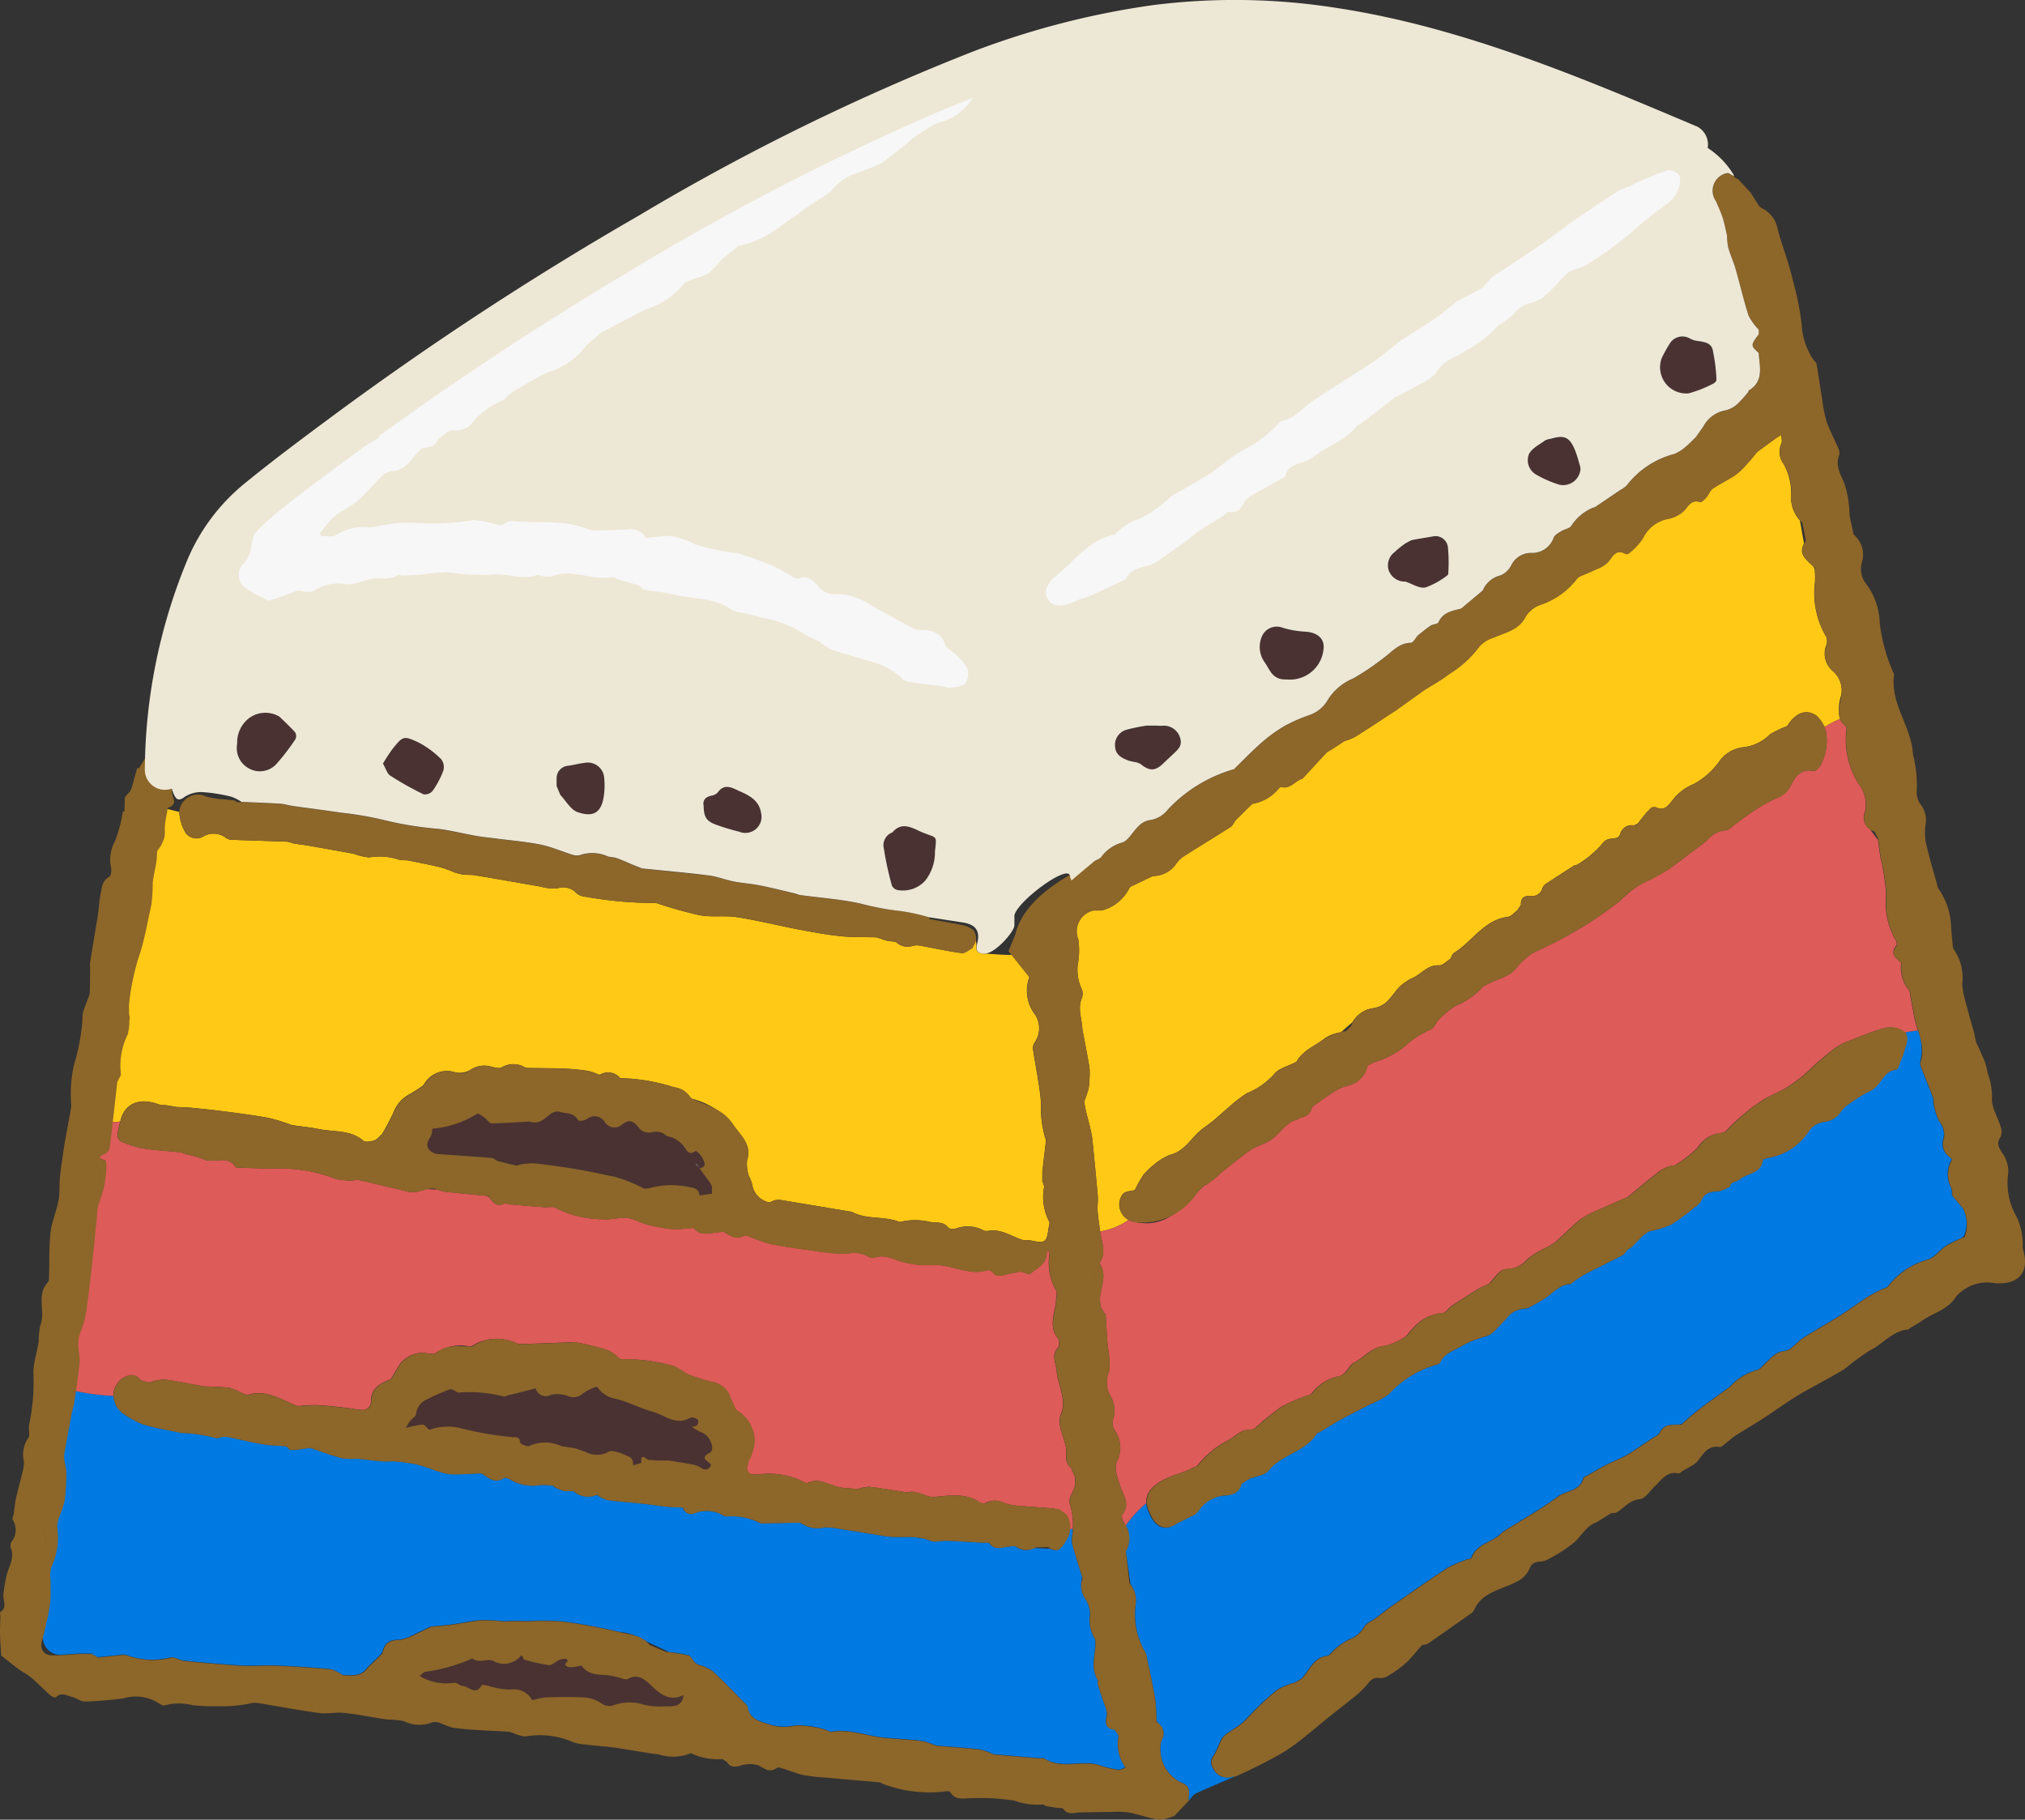 <svg xmlns="http://www.w3.org/2000/svg" xmlns:xlink="http://www.w3.org/1999/xlink" width="129.811" height="116.655" viewBox="0 0 129.811 116.655"><rect x="0" y="0" width="129.811" height="116.655" fill="#333333" stroke="none"/><defs><clipPath id="a"><rect width="129.811" height="116.655" fill="none"></rect></clipPath></defs><g clip-path="url(#a)"><path d="M64.911,4.831h-4.7l-27,15.512L17.2,31.381l-3.439,4.846s-1.317,2.339-.682,2.6,45.656,8.628,45.656,8.628S80.908,36.991,82.211,36.23s25.962-19.073,26.271-19.539a47.958,47.958,0,0,0,1.045-5.511l-1.809-1.654Z" fill="#f7f7f7"></path><path d="M125.814,77.445l-.687-.819a1.937,1.937,0,0,0-.038-.449,1.845,1.845,0,0,1,.035-1.864l-.112-.119a1.022,1.022,0,0,1-.43-1.213,1.287,1.287,0,0,0-.281-1.106,3.925,3.925,0,0,1-.362-1.157c-.027-.107.011-.239-.027-.339-.244-.635-.5-1.265-.744-1.9a.66.66,0,0,1-.082-.382,3.192,3.192,0,0,0-.143-2.035,4.781,4.781,0,0,0-.869.147.944.944,0,0,1,.03.957,4.224,4.224,0,0,0-.126.443c-.064.159-.124.311-.2.479s-.139.474-.23.482c-.883.085-1.006,1.085-1.706,1.385a8.894,8.894,0,0,0-1.355.836,1.779,1.779,0,0,0-.493.454,1.437,1.437,0,0,1-1.124.689,1.443,1.443,0,0,0-.923.547,3.808,3.808,0,0,1-2.525,1.734c-.151.029-.3.082-.443.124-.082.914-1,.86-1.5,1.286a1.738,1.738,0,0,1-.472.2l-.119.131a.557.557,0,0,1,0,.1,2.2,2.2,0,0,1-.761.324c-.514.005-.914.107-1.114.621a.454.454,0,0,1-.138.183,17.139,17.139,0,0,1-1.766,1.327,6.164,6.164,0,0,1-1.43.433l-.347.231-.806.816,0,.008-.232.123c-.093.117-.164.279-.285.343-.835.438-1.686.846-2.521,1.284a6.874,6.874,0,0,0-.73.5c-.032.022-.055.076-.084.076-.671.021-1.08.509-1.571.857a9.18,9.18,0,0,1-.923.543.991.991,0,0,1-.47.184,1.514,1.514,0,0,0-1.173.641c-.325.324-.628.67-.969.975a1.564,1.564,0,0,1-.509.2c-.242.087-.489.157-.728.257-.192.077-.375.178-.561.269-.525.324-1.172.477-1.478,1.106-.046.1-.225.15-.352.177A6.578,6.578,0,0,0,88.992,89.4a5.739,5.739,0,0,1-1.236.661c-.6.314-1.212.618-1.812.946-.469.258-.921.545-1.381.819-.069.039-.164.057-.2.114-.732,1.167-2.25,1.306-3.089,2.367-.239.3-.812.333-1.219.515a3.428,3.428,0,0,0-.522.355c-.117.457-.436.609-.879.687A2.286,2.286,0,0,0,76.769,96.9a.943.943,0,0,1-.4.3c-.329.175-.666.334-1,.5-.717.5-1.369.2-1.746-.8a1.222,1.222,0,0,1-.14-.531,7.215,7.215,0,0,0-1.32,1.436,1.6,1.6,0,0,1,.008,1.629c.1.732.2,1.39.3,2.122a1.737,1.737,0,0,1,.336,1.242,4.944,4.944,0,0,0,.5,2.937,1.251,1.251,0,0,1,.2.443c.19.918.394,1.834.549,2.758a9.449,9.449,0,0,1,.075,1.258.432.432,0,0,0,.158.309.8.8,0,0,1,.156,1.084,2.388,2.388,0,0,0,1.293,2.691c.587.207.513.631.443,1.08l.05.045c.141-.147.254-.351.426-.431.811-.372,1.639-.718,2.46-1.072l-.022.009-.046-.053-.021.009a.975.975,0,0,1-1.279-.514.65.65,0,0,1,.02-.785c.236-.363.361-.8.584-1.173a1.706,1.706,0,0,1,.494-.4c.261-.188.546-.347.786-.558.294-.26.543-.568.828-.84a17.788,17.788,0,0,1,1.385-1.261,4.606,4.606,0,0,1,.959-.422,1.931,1.931,0,0,0,.651-.332c.489-.535.728-1.324,1.616-1.435.17-.021.3-.282.47-.408a4.42,4.42,0,0,1,.939-.647,1.775,1.775,0,0,0,.939-.779c.16-.266.52-.41.792-.61.361-.271.714-.555,1.085-.813,1.145-.8,2.286-1.6,3.454-2.365a7.6,7.6,0,0,1,1.209-.529c.124-.056.33-.071.361-.156.332-.889,1.321-.954,1.891-1.536a.765.765,0,0,1,.138-.116c1.177-.742,2.4-1.429,3.512-2.253.535-.4,1.422-.332,1.622-1.183.015-.065.148-.1.229-.149.4-.229.8-.469,1.214-.683.364-.188.747-.34,1.115-.521a5.841,5.841,0,0,0,.617-.36c.457-.3.908-.608,1.362-.913l.221-.121.117-.116c.253-.578.747-.563,1.231-.563a.461.461,0,0,0,.3-.114c.3-.268.6-.543.921-.791.514-.4,1.049-.776,1.576-1.161l.5-.362a3.581,3.581,0,0,1,1.735-1.075c.223-.047.4-.326.6-.5.347-.305.6-.659,1.173-.719.42-.044.774-.574,1.189-.839.758-.484,1.547-.919,2.307-1.4.625-.395,1.221-.837,1.841-1.237a9.966,9.966,0,0,1,.891-.473c.136-.071.325-.094.4-.2a4.811,4.811,0,0,1,2.568-1.714c.425-.141.731-.607,1.131-.865a7.754,7.754,0,0,1,.988-.5.458.458,0,0,0,.256-.328,1.994,1.994,0,0,0-.152-1.6" fill="#007ae3"></path><path d="M71.985,76.541c.118-.175.5-.172.76-.252a8.639,8.639,0,0,1,.56-.987,5.252,5.252,0,0,1,.687-.655A3.816,3.816,0,0,1,75,74.031c.909-.217,1.308-1.008,1.931-1.545.253-.218.542-.394.8-.607.351-.292.681-.6,1.031-.892a8.168,8.168,0,0,1,1.172-.907,4.734,4.734,0,0,0,1.746-1.224c.276-.371.875-.5,1.329-.741.033-.018.085-.026.1-.053.414-.748,1.229-1.024,1.848-1.524a2.5,2.5,0,0,1,1-.361l.743-.644a1.788,1.788,0,0,1,1.309-.9,1.7,1.7,0,0,0,.835-.364c.336-.3.578-.714.9-1.042a4.285,4.285,0,0,1,.689-.483c.634-.218,1.03-.91,1.821-.86.229.015.477-.268.717-.414.077-.131.123-.313.237-.384,1.178-.729,1.912-2.114,3.457-2.314.217-.027.4-.272.6-.416l.23-.348c-.024-.424.2-.6.6-.571a.682.682,0,0,0,.771-.469.6.6,0,0,1,.223-.306q.918-.6,1.847-1.193c.046-.029.127-.005.167-.036a6.624,6.624,0,0,0,1.619-1.355c.333-.525.979-.133,1.133-.6a.762.762,0,0,1,.831-.572.457.457,0,0,0,.347-.172c.172-.219.343-.44.521-.654a.851.851,0,0,1,.8-.258c.346.091.56-.15.778-.418a3.262,3.262,0,0,1,1.481-1.161,4.985,4.985,0,0,0,1.639-1.489,2.171,2.171,0,0,1,1.565-.857,2.881,2.881,0,0,0,1.655-.83,6.522,6.522,0,0,1,1.094-.52c.546-.87,1.209-1.118,1.873-.649a2.475,2.475,0,0,1,.475.663l.026-.012c.007.021.013.043.02.065a5.794,5.794,0,0,1,.991-.521,2.734,2.734,0,0,1,.069-1.492,1.638,1.638,0,0,0-.547-1.6,1.455,1.455,0,0,1-.409-1.621.783.783,0,0,0,.008-.55,5.524,5.524,0,0,1-.726-3.525,6.57,6.57,0,0,0-.01-.729.475.475,0,0,0-.156-.326c-.7-.629-.794-.856-.535-1.418l-.263-1.465a2.241,2.241,0,0,1-.56-1.721,3.872,3.872,0,0,0-.486-1.908,1.27,1.27,0,0,1-.18-1.214.628.628,0,0,0,.065-.22c0-.146-.021-.292-.034-.438-.122.075-.247.145-.363.228-.382.275-.759.554-1.139.831a.455.455,0,0,0-.084.08c-.185.225-.363.455-.563.668a5.15,5.15,0,0,1-.782.759c-.47.325-1,.566-1.47.886-.174.12-.25.377-.4.547-.115.13-.308.338-.408.309-.532-.15-.712.179-1,.527a2.041,2.041,0,0,1-1.037.55,2.239,2.239,0,0,0-1.626,1.239,4.136,4.136,0,0,1-.888.96.243.243,0,0,1-.209.061c-.656-.374-.846.174-1.166.54a2.155,2.155,0,0,1-.715.429c-.339.163-.691.3-1.039.451l-.187.131a5.058,5.058,0,0,1-2.335,1.693,1.959,1.959,0,0,0-1.025.846c-.459.8-1.291.942-2.034,1.271a1.943,1.943,0,0,0-.895.573,6.97,6.97,0,0,1-1.944,1.765c-.5.391-1.067.695-1.605,1.036l-.026.018-1.737,1.247c-.882.575-1.758,1.159-2.649,1.72a3.941,3.941,0,0,1-.687.271c-.295.194-.6.39-.895.583a1.231,1.231,0,0,0-.242.149c-.493.527-.98,1.06-1.469,1.591a.491.491,0,0,1-.179.118c-.418.171-.719.64-1.263.5-.041-.01-.114.04-.141.083a2.68,2.68,0,0,1-1.624.969.454.454,0,0,0-.172.107l-.977.962c-.109.149-.187.346-.332.44-1.007.648-2.033,1.267-3.042,1.911a1.69,1.69,0,0,0-.45.454,1.8,1.8,0,0,1-1.413.779.422.422,0,0,0-.156.039l-1.274.611a.4.4,0,0,0-.186.211,2.782,2.782,0,0,1-1.708,1.341c-.19.012-.38.012-.571.012a1.439,1.439,0,0,0-.214.068,1.371,1.371,0,0,0-.743,1.79,4.971,4.971,0,0,1-.031,1.587,2.838,2.838,0,0,0,.254,1.6.758.758,0,0,1,.006.562c-.288.672,0,1.323.03,1.981a.14.14,0,0,1,.006.049c.148.805.311,1.608.448,2.416a4.171,4.171,0,0,1,.006.689,4.352,4.352,0,0,1-.061.674,7.836,7.836,0,0,1-.281.828c.11.863.449,1.663.537,2.563.115,1.17.235,2.348.335,3.524.025.3-.038.614-.015.914.034.447.11.892.165,1.337v0a4.32,4.32,0,0,0,1.835-.748,1.091,1.091,0,0,1-.37-1.66" fill="#ffc915"></path><path d="M122.695,65.124c-.072-.413-.15-.825-.23-1.237-.029-.149-.022-.336-.112-.436a2.229,2.229,0,0,1-.477-1.725c-.344-.309-.764-.59-.3-1.131.05-.062-.014-.262-.08-.362a4.935,4.935,0,0,1-.592-2.918,14.03,14.03,0,0,0-.354-2.324c-.061-.383-.112-.766-.166-1.149l-.5-.669a.879.879,0,0,1-.343-1.084,2.122,2.122,0,0,0-.376-1.808,5.307,5.307,0,0,1-.806-3.49.337.337,0,0,0-.06-.266,1.115,1.115,0,0,1-.351-.432,5.794,5.794,0,0,0-.991.521c.029.1.059.191.088.287a3.309,3.309,0,0,1-.346,2.169c-.1.156-.314.38-.431.356-.792-.162-1.152.3-1.431.855a1.914,1.914,0,0,1-1.006.9,12.614,12.614,0,0,0-1.922,1.157c-.224.143-.43.326-.642.473s-.419.408-.637.416a1.731,1.731,0,0,0-1.174.611c-.406.388-.91.673-1.337,1.039l-1.165.858-.294.174c-.448.266-1.065.548-1.524.794a7.615,7.615,0,0,0-1.272,1.035,24.431,24.431,0,0,1-3.315,2.2c-.737.443-1.537.785-2.31,1.168a.5.5,0,0,0-.1.064,5.338,5.338,0,0,0-.9.832c-.428.6-1.112.7-1.7,1l-.449.221a4.914,4.914,0,0,1-1.807,1.27,6.561,6.561,0,0,0-1.107.922c-.138.19-.235.448-.421.558A5.9,5.9,0,0,0,90.023,67.1a5.816,5.816,0,0,1-1.9.985l-.461.223a1.64,1.64,0,0,1-1.325,1.3,3.779,3.779,0,0,0-1.081.55c-.4.251-.778.545-1.165.82-.075.461-.406.624-.812.7-.025.03-.047.078-.077.084-.8.167-1.145.937-1.769,1.337-.348.22-.762.335-1.124.535a6.723,6.723,0,0,0-.775.557q-.579.444-1.146.9c-.147.117-.274.257-.419.376-.2.162-.409.312-.609.468a.826.826,0,0,1-.1.012c-.169.175-.378.329-.529.513a5.481,5.481,0,0,1-1.686,1.5,2.923,2.923,0,0,1-2.69.24,4.32,4.32,0,0,1-1.835.748c.081.638.4,1.273.021,1.917-.028.048-.065.13-.044.16.569.836-.107,1.687.036,2.526.012.075.012.153.018.23l.214.352.11.124a.418.418,0,0,1,.009.106c.035.545.057,1.089.1,1.632.03.349.086.694.13,1.041a.827.827,0,0,1,.006.1v.724a1.77,1.77,0,0,0,.1,1.693,1.878,1.878,0,0,1,.114,1.5.873.873,0,0,0,.121.634,1.938,1.938,0,0,1,.136,2.021c-.194.4.058,1.063.221,1.572.191.6.67,1.138.132,1.8-.074.093.017.4.117.54a1.493,1.493,0,0,1,.1.183,7.222,7.222,0,0,1,1.32-1.437,1.249,1.249,0,0,1,.533-1.11c.725-.663,1.691-.716,2.478-1.182.083-.048.21-.051.26-.117a5.937,5.937,0,0,1,2-1.64c.449-.245.779-.685,1.372-.651a.978.978,0,0,0,.324-.105,16.842,16.842,0,0,1,1.7-1.385,11.323,11.323,0,0,1,1.743-.739.479.479,0,0,0,.2-.118,2.849,2.849,0,0,1,1.774-1.1c.321-.064.561-.535.838-.821.723-.328,1.207-1.068,2.123-1.128a4.106,4.106,0,0,0,1.334-.629,5.6,5.6,0,0,1,.69-.769,2.685,2.685,0,0,1,1.631-.7c.189,0,.365-.314.565-.45q.819-.549,1.662-1.062c.242-.147.51-.252.766-.376a8.817,8.817,0,0,1,.644-.735.765.765,0,0,1,.477-.2,1.677,1.677,0,0,0,1.295-.618A5.359,5.359,0,0,1,99.075,80a4.084,4.084,0,0,0,.615-.371c.556-.481,1.067-1.023,1.644-1.481a6.265,6.265,0,0,1,1.1-.577q.806-.358,1.611-.712a1.21,1.21,0,0,0,.265-.105c.707-.57,1.4-1.159,2.115-1.715a2.617,2.617,0,0,1,.693-.3c.068-.022.171.016.223-.022a8.206,8.206,0,0,0,1.487-1.15,1.971,1.971,0,0,1,1.533-.937.491.491,0,0,0,.336-.184,12.66,12.66,0,0,1,2.5-2.051c.47-.236.955-.443,1.4-.715a9.871,9.871,0,0,0,1.1-.83c.273-.222.508-.485.773-.713.386-.331.78-.66,1.18-.967a5.076,5.076,0,0,1,.641-.356c.839-.312,1.663-.674,2.522-.912a1.582,1.582,0,0,1,1.119.168.547.547,0,0,1,.142.142,4.872,4.872,0,0,1,.869-.146,8.056,8.056,0,0,1-.248-.938" fill="#dd5b59"></path><path d="M7.715,71.877c.224-1.055,1.139-1.582,2.471-1.075a2.148,2.148,0,0,0,.43.043c.232.034.462.079.693.119.3.014.6.015.9.044.718.071,1.436.143,2.151.237.962.124,1.926.247,2.879.424a11.686,11.686,0,0,1,1.426.44.489.489,0,0,0,.084.02c.578.083,1.16.143,1.732.257.947.19,1.982.027,2.808.74.137.119.5.048.723-.027.182-.066.324-.263.482-.4a15.239,15.239,0,0,0,.739-1.41,2.2,2.2,0,0,1,1.052-1.161,8.791,8.791,0,0,0,.779-.5.437.437,0,0,0,.132-.142,1.675,1.675,0,0,1,1.935-.757,1.346,1.346,0,0,0,1-.126,1.568,1.568,0,0,1,1.373-.22c.214.053.5.134.659.04a1.437,1.437,0,0,1,1.452-.015.585.585,0,0,0,.232.055c.8.012,1.589.009,2.389.041a13.739,13.739,0,0,1,1.5.155,3.53,3.53,0,0,1,.646.232l.106-.01a.993.993,0,0,1,1.27.237,11.862,11.862,0,0,1,3.449.583,1.445,1.445,0,0,1,.995.575.485.485,0,0,0,.191.171,5.138,5.138,0,0,1,2.561,1.587c.444.7,1.274,1.289.93,2.351a2.477,2.477,0,0,0,.1.964,2.664,2.664,0,0,1,.224.564,1.38,1.38,0,0,0,1.143,1.173l.233-.119a1.369,1.369,0,0,1,.387-.053c1.5.245,3,.5,4.5.752.037.01.083-.007.114.01.9.5,1.945.29,2.887.59.091.029.2.086.278.056a4.087,4.087,0,0,1,1.981.038c.38.025.762-.043,1.049.335.074.1.361.085.535.049A2.129,2.129,0,0,1,63,78.852a.51.51,0,0,0,.336.057c.846-.158,1.506.361,2.246.586.115,0,.231,0,.346.01.351.024.8.208,1.025.039s.216-.652.3-1c.017-.071.043-.171.009-.216a3.435,3.435,0,0,1-.326-2.272c-.039-.115-.079-.229-.12-.343v-.6l.228-1.951A.436.436,0,0,0,67,72.934a6.829,6.829,0,0,1-.27-2.261c-.092-1.135-.34-2.257-.507-3.387a.614.614,0,0,1,.087-.43,1.62,1.62,0,0,0,.055-1.794,2.52,2.52,0,0,1-.388-2.4A7.989,7.989,0,0,0,66,60.544c-.02.6-.525.642-.911.664-.661.037-1.331-.05-2-.074-.362-.013-.51-.123-.5-.4a1.583,1.583,0,0,0-.051-.525.829.829,0,0,1-.179.465.228.228,0,0,1-.022.1c-.232.115-.48.352-.694.324-.883-.116-1.756-.31-2.633-.471a1.187,1.187,0,0,0-.5.007,1.055,1.055,0,0,1-1.025-.2c-.134-.115-.389-.066-.6-.121s-.415-.133-.621-.2a.452.452,0,0,0-.145-.026c-.736-.016-1.473.007-2.2-.068-.895-.092-1.784-.252-2.668-.421-1.333-.254-2.656-.589-4-.8-.786-.124-1.615.018-2.4-.124a26.461,26.461,0,0,1-2.721-.764A.458.458,0,0,0,42,57.888a25.492,25.492,0,0,1-4.514-.409.914.914,0,0,1-.52-.21,1.154,1.154,0,0,0-1.25-.316,3.079,3.079,0,0,1-1.059-.116c-1.4-.238-2.783-.489-4.183-.722-.265-.049-.537-.015-.8-.049a4.2,4.2,0,0,1-.563-.147,7.76,7.76,0,0,0-.871-.319c-.71-.168-1.426-.309-2.142-.449a3.373,3.373,0,0,1-.512-.036,3.964,3.964,0,0,0-1.924-.15,3.617,3.617,0,0,1-.962-.227c-.929-.173-1.859-.337-2.79-.5-.367-.068-.736-.106-1.1-.168a3.235,3.235,0,0,0-.384-.111c-1.218-.047-2.437-.081-3.655-.126a.893.893,0,0,1-.263-.1,1.312,1.312,0,0,0-1.46-.122.8.8,0,0,1-.119.064.845.845,0,0,1-1.115-.433,2.972,2.972,0,0,1-.323-1.193c-.211-.051-.421-.1-.63-.155l-.156-.038c-.056.322-.122.636-.16.958-.03.269.009.547-.036.812a2.714,2.714,0,0,1-.235.575l-.235.34c-.016.227-.015.456-.05.679-.069.441-.183.876-.231,1.318a12.831,12.831,0,0,1-.083,1.413c-.248,1.087-.419,2.18-.778,3.26a15.481,15.481,0,0,0-.65,3.039,10.706,10.706,0,0,1-.079,1.944c0,.018.009.043,0,.057a4.511,4.511,0,0,0-.449,2.629l-.237.456c-.1.87-.2,1.74-.3,2.61a3.833,3.833,0,0,0,.528-.056l0-.013" fill="#ffc915"></path><path d="M71.693,111.33c0-.033-.006-.067-.007-.1l-.239-.356c-.509-.09-.642-.31-.509-.866.082-.361-.189-.806-.3-1.214-.1-.295-.2-.586-.284-.886-.02-.068.043-.171.011-.222-.5-.8-.109-1.666-.157-2.5a.5.5,0,0,0-.068-.21,2.282,2.282,0,0,1-.261-1.529,1.957,1.957,0,0,0-.3-.941,1.584,1.584,0,0,1-.244-1.215.479.479,0,0,0,.007-.278c-.184-.6-.374-1.2-.545-1.8a1.578,1.578,0,0,1-.084-.671,4.634,4.634,0,0,0,.059-.525H68.58a1.4,1.4,0,0,1-.238.712c-.352.619-.6.772-1,.558l-1.069-.05a1.072,1.072,0,0,1-1.145-.081c-.1-.083-.331-.025-.5-.008-.423.042-.862.251-1.214-.211-.06-.079-.287-.031-.437-.04-.758-.044-1.515-.1-2.273-.126-.361-.019-.776.13-1.076,0-.936-.4-1.918-.145-2.86-.292s-1.882-.3-2.824-.447a4.8,4.8,0,0,0-1.139-.116,1.771,1.771,0,0,1-1.422-.249.456.456,0,0,0-.276-.052c-.747.01-1.493.026-2.24.04a.459.459,0,0,1-.179-.033,4.015,4.015,0,0,0-2.026-.419.431.431,0,0,1-.282-.04,2.108,2.108,0,0,0-1.883-.15.487.487,0,0,1-.084.028.534.534,0,0,1-.643-.394c-.343-.019-.689-.024-1.03-.06-.544-.053-1.086-.141-1.63-.2-.74-.081-1.484-.124-2.22-.23a2.263,2.263,0,0,1-.643-.334,1.386,1.386,0,0,1-1.428-.177c-.129-.12-.448-.016-.671-.061a3.365,3.365,0,0,1-.563-.223l-.123-.112a4.411,4.411,0,0,0-.836-.052,2.8,2.8,0,0,1-1.925-.347c-.112-.076-.329-.154-.412-.1-.544.353-.926.028-1.326-.23a.44.44,0,0,0-.262-.069c-.631.027-1.268.084-1.9.049a5.1,5.1,0,0,1-1.148-.332,10.211,10.211,0,0,0-1.007-.306,12.122,12.122,0,0,0-1.3-.178c-.282-.026-.57.015-.852-.007-.54-.044-1.077-.122-1.616-.165a5.634,5.634,0,0,1-.954-.03c-.659-.179-1.308-.418-1.959-.636a.457.457,0,0,0-.214-.019l-.805.119h-.369l-.114-.117.005-.005-.121-.112c-.509-.042-1.025-.05-1.525-.135-.747-.127-1.484-.312-2.227-.462a1.288,1.288,0,0,0-.392.006c-.113.013-.25.111-.33.073a9.488,9.488,0,0,0-2.247-.337c-.822-.179-1.662-.307-2.462-.546a6.553,6.553,0,0,1-1.241-.672,1.433,1.433,0,0,1-.64-1.154,15.759,15.759,0,0,1-2.458-.315c-.038.259-.071.519-.109.778a4.161,4.161,0,0,1-.112.443c-.175.946-.359,1.89-.519,2.838a1.953,1.953,0,0,0,.052.565,4.084,4.084,0,0,1,.09.623,15.4,15.4,0,0,1-.107,1.743,7.042,7.042,0,0,1-.345,1.04,1.866,1.866,0,0,0-.14.65,4.48,4.48,0,0,1-.378,2.586,1.936,1.936,0,0,0-.047.826c-.008.471.021.943-.019,1.41a9.393,9.393,0,0,1-.221,1.187c-.052.241-.1.483-.157.722a1.131,1.131,0,0,0,1.23,1.494c.333-.02.667-.051,1-.07h.826l.131.109a.945.945,0,0,1,.105.014l.106.106v.007c.47-.045.939-.1,1.409-.145a1.028,1.028,0,0,1,.511.007,4.688,4.688,0,0,0,2.814.138c.275-.028.566.187.858.216,1.22.12,2.442.236,3.666.306.75.04,1.5-.031,2.25,0,1.161.05,2.322.124,3.478.235a2.448,2.448,0,0,1,.763.376c.579.021,1.179.106,1.579-.471l.854-.832a.479.479,0,0,0,.118-.2c.188-.61.431-.739,1.1-.761a3.052,3.052,0,0,0,.84-.284l1.087-.526a.471.471,0,0,1,.16-.044c.423-.039.848-.067,1.27-.124.626-.083,1.245-.229,1.873-.276a12.371,12.371,0,0,1,1.414.066c.241.009.483-.015.724-.015.3,0,.591.011.891.011a16.916,16.916,0,0,1,2.206.02,36.523,36.523,0,0,1,3.639.678,3.712,3.712,0,0,1,1.7.589l1.458.694a10.775,10.775,0,0,1,1.262.207c.159.042.256.308.4.456a.836.836,0,0,0,.271.161,3.06,3.06,0,0,1,.847.375c.706.648,1.365,1.348,2.041,2.031.081.082.2.165.217.265.12.775.736.938,1.342,1.12a3.044,3.044,0,0,0,1.73.084,6.087,6.087,0,0,1,1.891.267c.144.026.291.163.417.141,1.168-.2,2.244.27,3.368.38.685.065,1.374.106,2.059.165.207.019.413.062.62.094l.618.229a.424.424,0,0,0,.121.027c.9.075,1.791.141,2.684.234a3.446,3.446,0,0,1,.694.216,1.307,1.307,0,0,0,.263.107q1.467.13,2.936.248c.1.012.217-.033.285.012,1.112.721,2.395.065,3.549.441a7.366,7.366,0,0,0,1.17.285c.151.024.324-.093.487-.145a2.536,2.536,0,0,1-.452-1.97" fill="#007ae3"></path><path d="M7.275,89.3a1.4,1.4,0,0,1,.5-.89c.33-.2.783-.465,1.194.01.117.135.378.143.578.209a3.325,3.325,0,0,1,.982-.189c.832.1,1.653.278,2.478.427a.461.461,0,0,0,.065.008c.539.026,1.08.031,1.615.092a2.683,2.683,0,0,1,.662.263c.195.064.416.222.581.176,1.147-.32,2.063.283,3.028.691a.48.48,0,0,0,.218.036,9.385,9.385,0,0,1,1.086-.057c.633.029,1.267.1,1.9.17.341.035.677.12,1.017.135a.552.552,0,0,0,.107.005.526.526,0,0,0,.493-.556c.006-.86.609-1.158,1.272-1.413.155-.261.308-.524.466-.784A1.8,1.8,0,0,1,27.5,86.78c.14-.006.323.042.4-.027a2.839,2.839,0,0,1,2.191-.439.463.463,0,0,0,.283-.1,2.953,2.953,0,0,1,2.5-.2c.145.028.284.147.424.147,1.1-.026,2.2-.071,3.3-.11a2.86,2.86,0,0,1,.584.054,16.419,16.419,0,0,1,1.736.431,2.655,2.655,0,0,1,.743.516.448.448,0,0,0,.249.1,10.5,10.5,0,0,1,3.3.433,5.408,5.408,0,0,1,.773.465.454.454,0,0,0,.1.046,13.083,13.083,0,0,0,1.653.518,1.45,1.45,0,0,1,1.075.983c.1.219.2.441.3.663a.449.449,0,0,0,.164.189,2.323,2.323,0,0,1,1.083,2.013,3.677,3.677,0,0,1-.254.95l-.12.227-.115.46c.071.507.445.43.793.417a4.986,4.986,0,0,1,2.841.477c.08.047.2.108.266.078.745-.37,1.364.136,2.037.267.4.077.8.082,1.2.12a2.33,2.33,0,0,1,.7-.145c.793.091,1.58.237,2.372.348.146.021.305-.05.451-.028a5.1,5.1,0,0,1,.646.166,1.934,1.934,0,0,0,.6.174c1.043-.081,2.095-.306,3.054.353a.776.776,0,0,0,.277.058,1.3,1.3,0,0,1,1.289-.022,3.646,3.646,0,0,0,.813.166c.621.046,1.243.09,1.863.139.173.014.346.032.518.05l.893.678a1.393,1.393,0,0,1,.1.623h.192a4.541,4.541,0,0,0-.2-1.624c-.1-.318.218-.759.346-1.144-.006-.188-.006-.378-.006-.566l-.108-.237-.112-.233a.378.378,0,0,1-.01-.106c-.467-.317-.321-.8-.339-1.236a.474.474,0,0,0-.012-.092c-.148-.7-.571-1.5-.348-2.048.438-1.076-.187-1.892-.248-2.824-.033-.511-.4-1.089.134-1.563-.006-.172.058-.408-.029-.508-.7-.838-.16-1.727-.139-2.592.008-.171.082-.4,0-.505a3.587,3.587,0,0,1-.424-2.374c0-.074-.065-.148-.1-.223-.031.064-.088.127-.088.191,0,.7-.608.944-1.031,1.3-.1.085-.409-.077-.623-.125-.293.06-.6.108-.893.183-.344.088-.672.191-.944-.163a.357.357,0,0,0-.305-.112c-1.194.391-2.274-.372-3.44-.327a6.393,6.393,0,0,1-2.029-.2c-.606-.178-1.142-.517-1.806-.259a.61.61,0,0,1-.429-.119,1.905,1.905,0,0,0-1.262-.156,9.718,9.718,0,0,1-2.043-.165c-.962-.127-1.925-.265-2.878-.445a9.581,9.581,0,0,1-1.185-.408c-.177-.058-.408-.176-.539-.112-.534.263-.916-.037-1.325-.276-.263.032-.524.071-.787.1-.4.037-.805.078-1.076-.322a.673.673,0,0,1-.1-.007c-.253.02-.507.047-.76.064a4.823,4.823,0,0,1-1.175-.076c-.342-.062-.686-.129-1.02-.223-.3-.084-.589-.221-.883-.334-.656-.208-1.325.077-1.956.006a6.629,6.629,0,0,1-2.977-.722c-.179-.114-.482-.027-.726-.047q-1.109-.083-2.214-.183c-.113-.01-.255-.1-.331-.064-.483.26-.707-.022-.93-.315a.46.46,0,0,0-.321-.179c-.869-.083-1.739-.159-2.606-.259a1.792,1.792,0,0,1-.442-.128l-.668-.034-.688.18h-.462c-1.084-.261-2.166-.52-3.253-.761-.158-.035-.339.053-.507.045-.291-.014-.58-.059-.87-.091a10.059,10.059,0,0,0-4.154-.686c-.728-.006-1.456-.04-2.185-.064-.057,0-.144,0-.164-.029-.518-.829-1.39-.2-2.041-.5A7.482,7.482,0,0,0,11.972,74a2.787,2.787,0,0,0-.437-.133c-.812-.088-1.635-.125-2.435-.256a6.22,6.22,0,0,1-1.392-.463.514.514,0,0,1-.179-.425,5.761,5.761,0,0,1,.183-.829,3.684,3.684,0,0,1-.528.056c-.062.541-.12,1.083-.187,1.623a.533.533,0,0,1-.247.35c-.294.162-.69.262-.023.462.037.01.057.139.057.21a6.368,6.368,0,0,1-.456,2.451,2.69,2.69,0,0,0-.142.871c-.083.772-.15,1.547-.235,2.319-.119,1.079-.23,2.16-.379,3.235a7.144,7.144,0,0,1-.386,1.769,2.236,2.236,0,0,0-.151,1.441,3.226,3.226,0,0,1-.009,1.056c-.056.481-.13.959-.2,1.438a15.64,15.64,0,0,0,2.458.315,1.47,1.47,0,0,1-.008-.188" fill="#dd5b59"></path><path d="M34.111,109a1.339,1.339,0,0,0-1.433-.681,5.8,5.8,0,0,1-1.477-.267c-.111-.022-.306-.068-.327-.029-.362.666-.775.157-1.167.064a.624.624,0,0,0-.114-.007c-.17-.074-.371-.246-.5-.2a3.466,3.466,0,0,1-1.88-.264,1.141,1.141,0,0,1-.309-.189c.112-.082.221-.232.336-.237a11.062,11.062,0,0,0,3-.843c.018-.006.045-.026.052-.02.409.351.91-.021,1.326.159a1.394,1.394,0,0,0,1.8-.36l.112.116c.017.055.022.151.051.158a11.237,11.237,0,0,0,1.6.357c.214.022.447-.232.683-.334a1.189,1.189,0,0,1,.426-.072c.038,0,.078.1.117.156-.269.174-.164.325.064.376a1.805,1.805,0,0,0,.553-.047c.092-.01.243-.066.268-.031.411.581,1.031.556,1.636.6a5.274,5.274,0,0,1,.647.124c.227.045.514.2.671.114.661-.359,1.1.044,1.494.417.608.583,1.2,1.053,2.084.619-.111.781-.65.72-1.251.719a4.2,4.2,0,0,1-1.548-.174,3,3,0,0,0-1.67.1.853.853,0,0,1-.821-.133,2.185,2.185,0,0,0-1.015-.357c-.836-.051-1.677-.035-2.515-.01a4.9,4.9,0,0,0-.879.187" fill="#4a3232"></path><path d="M45.552,93.865v.111c-.19.278-.393.3-.671.094a1.493,1.493,0,0,0-.578-.2c-.466-.092-.937-.161-1.406-.239h-.815a1.892,1.892,0,0,0-.457-.033c-.173.028-.586-.56-.525.184a2.711,2.711,0,0,1-.522.144,1.217,1.217,0,0,0-.039-.306.412.412,0,0,0-.178-.212,4.7,4.7,0,0,0-.74-.3c-.192-.054-.456-.138-.593-.053a1.561,1.561,0,0,1-1.332.1,7.025,7.025,0,0,0-.784-.292c-.32-.082-.657-.1-.978-.172a2.393,2.393,0,0,0-2,0c-.121.074-.592-.119-.6-.217-.044-.442-.341-.315-.585-.353a21.425,21.425,0,0,1-3.2-.558,3.486,3.486,0,0,0-2.044.1c-.146-.12-.3-.346-.438-.339a6.273,6.273,0,0,0-1.06.219,3.94,3.94,0,0,1,.255-.429c.128-.167.394-.31.4-.472a1.153,1.153,0,0,1,.739-.953,11.306,11.306,0,0,1,1.453-.627c.06-.024.158.031.232.064.1.045.193.14.294.151a8.851,8.851,0,0,1,2.864.236c.084.036.218-.038.327-.066l1.753-.44a.686.686,0,0,0,.846.47.741.741,0,0,0,.161-.07,2.071,2.071,0,0,1,1.094.1.881.881,0,0,0,.936-.186,3.093,3.093,0,0,1,.9-.424,1.808,1.808,0,0,0,1.062.747c.847.164,1.634.618,2.474.844.789.212,1.508.933,2.436.4.109-.062.339.022.475.1.052.031.043.276-.022.36s-.234.09-.357.131c.146.086.29.175.439.255.118.064.252.1.362.175.454.306.687,1.041.355,1.217-.675.357-.136.511.064.736" fill="#4a3232"></path><path d="M44.865,74.889l.683.931.117.235v.451l-.807.12c-.01-.356-.226-.463-.547-.519a5.37,5.37,0,0,0-2.7.061,1.133,1.133,0,0,1-.339,0,10.234,10.234,0,0,0-1.8-.725c-.68-.142-1.362-.294-2.046-.42-1.032-.191-2.074-.329-3.115-.455a4.378,4.378,0,0,0-.949.073c-.089.009-.184.08-.262.063-.4-.084-.8-.188-1.195-.285-.131-.07-.259-.191-.4-.2-1.18-.1-2.36-.174-3.541-.257-.617-.225-.72-.593-.343-1.133a1.307,1.307,0,0,0,.1-.486,6.326,6.326,0,0,0,2.875-.962c.077-.047.331.166.489.278s.29.344.431.343c.817-.008,1.635-.071,2.452-.116.57.21.921-.161,1.311-.47a.718.718,0,0,1,.558-.169c.417.158.986.022,1.234.581a.879.879,0,0,0,.557-.105.765.765,0,0,1,1.078.094.751.751,0,0,1,.062.086.74.74,0,0,0,1.015.251l.025-.016c.579-.509.866-.235,1.23.242a.876.876,0,0,0,.7.2.994.994,0,0,1,.96.191c.107.107.333.082.475.168a2.266,2.266,0,0,1,.629.48c.218.278.322.69.808.342a1.294,1.294,0,0,1,.4.426c.13.255.359.588-.169.708l-.214-.313-.07.07.289.239" fill="#4a3232"></path><path d="M129.706,80.154c-.016-.055-.031-.11-.046-.165a4.193,4.193,0,0,0-.362-1.938,4.377,4.377,0,0,1-.557-2.885,2.027,2.027,0,0,0-.421-1.3c-.216-.353-.342-.6-.076-.98a.868.868,0,0,0,.013-.636c-.185-.638-.626-1.288-.559-1.889a4.5,4.5,0,0,0-.283-1.579,4.421,4.421,0,0,0-.182-.725c-.172-.431-.377-.849-.567-1.273q.164.644.33,1.287a.544.544,0,0,0,.017.106c-.007-.035-.013-.07-.017-.106l-.433-.986.433.986-.33-1.287c-.04-.191-.079-.381-.118-.572-.214-.774-.438-1.546-.638-2.324a4.513,4.513,0,0,1-.121-.849,3.176,3.176,0,0,0-.509-2.13c-.119-.135-.1-.394-.13-.6-.034-.265-.039-.533-.073-.8a4.528,4.528,0,0,0-.827-2.561.582.582,0,0,1-.067-.219c-.23-.834-.485-1.663-.676-2.5a3.372,3.372,0,0,1-.081-1.3,1.654,1.654,0,0,0-.264-1.3,1.29,1.29,0,0,1-.293-.826,8.248,8.248,0,0,0-.239-2.439c-.09-1.782-1.478-3.254-1.214-5.119.007-.05-.037-.107-.059-.16a10.947,10.947,0,0,1-.856-3.13,4.392,4.392,0,0,0-.944-2.617,1.555,1.555,0,0,1-.213-1.248,1.675,1.675,0,0,0-.519-1.822l-.252-1.16c-.019-.284-.016-.572-.062-.851a6.351,6.351,0,0,0-.274-1.248c-.229-.588-.6-1.13-.347-1.81a.586.586,0,0,0-.018-.394c-.25-.589-.556-1.157-.772-1.759a7.614,7.614,0,0,1-.272-1.328c-.131-.792-.242-1.587-.376-2.378-.017-.1-.131-.181-.2-.272a4.432,4.432,0,0,1-.759-2.291,18.526,18.526,0,0,0-.553-2.76c-.247-1.153-.714-2.257-1-3.4a1.816,1.816,0,0,0-1.032-1.286l-.01.143.115.113-.115-.113-.006.006-.108-.007.108.007.006-.006.01-.143-.122-.1-.586-.91-.786-.84-.047.064.047-.064-.226-.112-.056.054.056-.054c-.007-.034-.015-.068-.022-.1-.034,0-.067-.007-.1-.013l-.022.027.022-.027c-.115-.054-.237-.168-.342-.153A1.147,1.147,0,0,0,110,12.9c.144.348.31.69.425,1.047s.191.761.283,1.142a4.319,4.319,0,0,0,.08.794c.13.456.335.892.466,1.349.288,1,.517,2.022.84,3.012a3.564,3.564,0,0,0,.65.892l.034-.024-.034.024v.29l.068.048-.068-.048c-.524.72-.524.72,0,1.207.053.867.357,1.8-.625,2.4-.027.016-.031.068-.047.1.006.056.012.111.017.166-.006-.055-.011-.11-.017-.166a7.08,7.08,0,0,1-.684.764,1.73,1.73,0,0,1-.75.411,2.014,2.014,0,0,0-1.447,1.046l2.073-.933.119-.112-.119.112-2.073.933-.473.672c-.221.211-.428.438-.666.628a2.428,2.428,0,0,1-.711.45,5.634,5.634,0,0,0-3.049,2.009,1.562,1.562,0,0,1-.412.3l-1.651,1.12v0a.563.563,0,0,0-.1.016,3.055,3.055,0,0,0-1.386,1.148c-.1.186-.449.231-.668.369-.175.11-.4.231-.471.4a1.451,1.451,0,0,1-1.4.988,1.412,1.412,0,0,0-1.332.81,1.345,1.345,0,0,1-.687.63,1.659,1.659,0,0,0-1.13.966l.016.015-.016-.015-1.382,1.161h.238l.237-.1-.237.1h-.238c-.57.146-1.165.229-1.455.875-.054.121-.35.114-.5.216-.286.191-.549.416-.822.627-.149.165-.3.47-.449.473-.761.015-1.187.564-1.721.955a16.467,16.467,0,0,1-1.983,1.337,3.5,3.5,0,0,0-1.6,1.337,2.158,2.158,0,0,1-1.249,1.023,10.937,10.937,0,0,0-1.52.669,9.6,9.6,0,0,0-1.486,1.072c-.619.541-1.188,1.14-1.778,1.713a9.32,9.32,0,0,0-4.243,2.589,1.789,1.789,0,0,1-1.2.681,1.267,1.267,0,0,0-.681.388c-.376.345-.666.961-1.08,1.049a2.515,2.515,0,0,0-1.325.942c-.115.119-.308.158-.44.265-.421.339-4.4,1.866-5.052,4.663l-.443,1.083,1.347,1.691a2.52,2.52,0,0,0,.387,2.4,1.62,1.62,0,0,1-.054,1.794.614.614,0,0,0-.087.43c.167,1.13.415,2.252.507,3.387a6.118,6.118,0,0,0,.321,2.371q-.12,1.033-.242,2.07l.019.015-.019-.015v.6l.121.343.024-.022c.033.006.066.011.1.015a.59.59,0,0,1-.1-.015l-.024.022a3.426,3.426,0,0,0,.325,2.271c.034.045.008.146-.008.216-.085.347-.073.831-.3,1s-.673-.015-1.025-.039c-.115-.008-.23-.007-.346-.01-.74-.225-1.4-.744-2.245-.586a.51.51,0,0,1-.336-.057,2.129,2.129,0,0,0-1.679-.108c-.174.036-.461.05-.536-.049-.287-.378-.669-.311-1.049-.335a4.1,4.1,0,0,0-1.981-.039c-.073.031-.187-.027-.278-.055-.942-.3-1.987-.089-2.887-.59-.03-.017-.076,0-.114-.01-1.5-.252-3-.507-4.5-.752a1.333,1.333,0,0,0-.387.052l-.232.119a1.381,1.381,0,0,1-1.143-1.173A2.611,2.611,0,0,0,48,75.358l-.015.013-.1-.006-.237-.466c0-.144-.006-.289-.008-.433,0,.144.008.289.008.433l.237.466.1.006L48,75.358a2.5,2.5,0,0,1-.1-.964c.344-1.062-.487-1.651-.931-2.351-.6-.948-1.725-1.191-2.681-1.643a1.4,1.4,0,0,0-1.065-.691,11.827,11.827,0,0,0-3.449-.582.992.992,0,0,0-1.27-.236l-.1.01a3.53,3.53,0,0,0-.646-.232,13.5,13.5,0,0,0-1.5-.156c-.828-.033-1.657-.029-2.485-.042a.3.3,0,0,1-.107-.04,1.452,1.452,0,0,0-1.482,0c-.156.1-.444.013-.659-.04a1.573,1.573,0,0,0-1.412.248,1.1,1.1,0,0,1-.882.123,1.679,1.679,0,0,0-2.058.822h0c-.286.187-.561.4-.861.556A2.185,2.185,0,0,0,25.251,71.3a15.619,15.619,0,0,1-.739,1.41c-.159.137-.3.334-.482.4-.226.075-.586.146-.723.027-.826-.713-1.861-.55-2.807-.74-.586-.117-1.183-.178-1.776-.264a12.685,12.685,0,0,0-1.467-.452c-.953-.177-1.917-.3-2.88-.425-.715-.094-1.433-.166-2.15-.237-.3-.03-.6-.031-.905-.044l.246.334.325.011c.545.07,1.091.133,1.636.2-.545-.068-1.091-.131-1.636-.2l-.326-.01-.245-.335c-.231-.04-.461-.085-.693-.119a2.141,2.141,0,0,1-.43-.043c-1.332-.507-2.246.021-2.471,1.076a5.778,5.778,0,0,0-.186.842.514.514,0,0,0,.179.425,6.279,6.279,0,0,0,1.393.463c.8.131,1.623.168,2.435.256a2.684,2.684,0,0,1,.437.133,7.482,7.482,0,0,1,1.087.32c.651.3,1.523-.329,2.04.5.02.032.108.028.164.029.729.023,1.457.057,2.186.064a10.059,10.059,0,0,1,4.154.686c.29.032.579.077.87.091.168.008.35-.08.507-.045,1.087.242,2.169.5,3.253.761h.463l.828-.217.318-.006L28,76.16l-.145.032a3.453,3.453,0,0,0,.652.205c.933.106,1.868.188,2.8.278.272.33.482.783,1.055.475.076-.041.217.054.33.064q1.107.1,2.214.183c.245.019.547-.068.727.047a6.634,6.634,0,0,0,2.978.722c.631.071,1.3-.214,1.956-.006l.159-.022.553.024,1.614.112-1.614-.111-.553-.024-.159.022c.294.114.581.251.884.335.378.1.766.177,1.152.246a3.776,3.776,0,0,0,.727.068c.359-.008.718-.05,1.077-.078a.826.826,0,0,0,.1.007c.271.4.676.359,1.076.322.262-.024.524-.062.786-.094l.247-.016-.247.016c.41.239.791.539,1.325.276.131-.064.362.053.539.112a9.526,9.526,0,0,0,1.185.408c.954.179,1.916.318,2.878.445a9.733,9.733,0,0,0,2.044.165,1.908,1.908,0,0,1,1.261.155.6.6,0,0,0,.429.119c.665-.258,1.2.082,1.806.259a6.422,6.422,0,0,0,2.029.2c1.166-.046,2.245.718,3.44.327a.357.357,0,0,1,.3.112c.272.354.6.251.944.163.295-.075.6-.123.894-.184L65.6,81.5l-.151.024c.213.049.522.211.623.126.423-.356,1.028-.6,1.031-1.3,0-.064.058-.128.089-.191.035.075.1.149.1.223a3.584,3.584,0,0,0,.425,2.373c.082.108.007.334,0,.506-.02.865-.56,1.753.14,2.592.087.1.023.336.029.508-.534.474-.168,1.052-.134,1.562.061.932.686,1.749.247,2.825-.227.556.216,1.386.357,2.093.032.449-.143.953.341,1.283a.378.378,0,0,0,.01.106l.112.232.108.237v.567c-.128.385-.441.826-.345,1.144a4.571,4.571,0,0,1,.143,2.148,1.594,1.594,0,0,0,.084.671c.184.65.391,1.3.588,1.941l.225-.355v-.334l-.072-.137c.024.045.047.091.072.137v.334l-.225.355a1.486,1.486,0,0,0,.194,1.354,1.957,1.957,0,0,1,.3.941,2.264,2.264,0,0,0,.32,1.628c.094.868-.362,1.771.166,2.615.032.052-.031.155-.011.223.086.3.188.591.284.886.111.408.382.854.3,1.214-.133.557,0,.777.509.867l.24.356a.839.839,0,0,0,.006.1,2.541,2.541,0,0,0,.453,1.97c-.163.052-.336.168-.487.145a7.437,7.437,0,0,1-1.169-.285c-1.155-.376-2.437.28-3.55-.441-.068-.045-.189,0-.285-.012q-1.469-.12-2.936-.248a1.3,1.3,0,0,1-.262-.107,3.383,3.383,0,0,0-.694-.216c-.914-.1-1.831-.162-2.746-.239v0l-.677-.251c-.207-.032-.412-.075-.62-.094-.686-.059-1.374-.1-2.059-.165-1.124-.109-2.206-.582-3.368-.38-.127.022-.273-.115-.417-.14a6.118,6.118,0,0,0-1.891-.268,3.053,3.053,0,0,1-1.73-.083c-.606-.183-1.222-.345-1.342-1.121-.015-.1-.137-.182-.218-.265-.675-.682-1.335-1.382-2.041-2.031a3.054,3.054,0,0,0-.846-.375.847.847,0,0,1-.271-.161c-.144-.148-.242-.414-.4-.456a13.647,13.647,0,0,0-1.464-.236l-.006.13.072.006-.072-.006.006-.129-1.048-.447c-.482-.624-1.24-.65-1.9-.808a36.543,36.543,0,0,0-3.64-.678,17,17,0,0,0-2.2-.02v0c-.3,0-.594-.013-.891-.011-.241,0-.482.024-.723.015a12.613,12.613,0,0,0-1.415-.067c-.627.048-1.247.193-1.873.277-.449.06-.9.089-1.355.132l-1.164.563.027.036-.027-.036a3.034,3.034,0,0,1-.839.284c-.71.022-.94.168-1.131.879l-.938.915.033.026-.033-.026c-.4.577-1,.491-1.579.471a2.481,2.481,0,0,0-.763-.376c-1.157-.111-2.317-.184-3.478-.234-.749-.032-1.5.04-2.25,0-1.224-.07-2.446-.186-3.666-.306-.292-.029-.583-.244-.858-.216a4.693,4.693,0,0,1-2.813-.138,1.017,1.017,0,0,0-.511-.007c-.47.042-.939.1-1.409.144v-.006l-.107-.107c-.035-.006-.07-.01-.1-.013l-.131-.11h-.81c-.591.033-1.184.1-1.774.088-.556-.015-.784-.452-.616-.98.13-.408.211-.833.3-1.252a9.393,9.393,0,0,0,.221-1.187c.04-.467.011-.94.018-1.41a1.953,1.953,0,0,1,.048-.826,4.489,4.489,0,0,0,.378-2.586,1.865,1.865,0,0,1,.139-.65,7.093,7.093,0,0,0,.345-1.041,15.367,15.367,0,0,0,.106-1.742,4.1,4.1,0,0,0-.09-.624,2.022,2.022,0,0,1-.052-.564c.161-.949.344-1.893.52-2.839a4.486,4.486,0,0,0,.112-.443c.11-.738.225-1.475.31-2.216a3.254,3.254,0,0,0,.01-1.056,2.235,2.235,0,0,1,.151-1.441,7.144,7.144,0,0,0,.386-1.769c.15-1.075.261-2.156.38-3.236.084-.772.151-1.546.235-2.318a2.686,2.686,0,0,1,.142-.871,6.353,6.353,0,0,0,.455-2.452c0-.071-.019-.2-.057-.209-.667-.2-.272-.3.024-.462a.542.542,0,0,0,.247-.35c.174-1.409.328-2.821.488-4.232l.237-.457a4.5,4.5,0,0,1,.449-2.628c.008-.015,0-.039,0-.057a2.644,2.644,0,0,0,.084-.782.691.691,0,0,0-.007-.38,4.861,4.861,0,0,1,0-.782,15.475,15.475,0,0,1,.65-3.04c.358-1.079.53-2.173.778-3.259a12.59,12.59,0,0,0,.083-1.413c.049-.443.163-.877.231-1.318.035-.223.034-.452.05-.679l-.01-.007.01.007.235-.34-.034-.034.034.034a2.771,2.771,0,0,0,.236-.575c.045-.265,0-.543.036-.812.041-.355.117-.7.177-1.057.357-.11.5-.3.33-.687a2.214,2.214,0,0,1-.084-.611,4.114,4.114,0,0,1,.412-1.035,1.82,1.82,0,0,0,.363-1.28,5.244,5.244,0,0,1,.271-1.37c.04-.164.2-.318.194-.471a6.629,6.629,0,0,1,.495-2.51c.156-.46.137-.976.255-1.452.151-.611.418-1.2.53-1.812.165-.916.239-1.848.352-2.773.606-1.15.128-2.107-1.035-2.075l-.119.112-.113.117-.118.228-.1.473a.762.762,0,0,1-.02.106l-.1.121-.112.126a.856.856,0,0,1-.024.1l-.1.114-.114.117-.245,1.147-.112.112-.11.113-.008.013-.1.119c-.036.158-.071.316-.106.474q-.2.96-.4,1.921l.066.058.685-2.552.112-.114.107-.122h0l.113-.927.112-.006V38.6l-.113.122-.109.116v.007c0,.038-.006.075-.009.113v.219l-.114.237-.115.117-.107.115c-.005.038-.008.076-.01.113a3.9,3.9,0,0,1-.674,2.206c-.019.027-.01.074-.014.112a1.046,1.046,0,0,0,0,.112v.467c-.04.3.026.689-.138.888A2.413,2.413,0,0,0,10,45.593a7.554,7.554,0,0,0,.307,1.053,2.082,2.082,0,0,0,.219.38,2.173,2.173,0,0,1-.469.05c-.408-.042-.591.031-.421.5a.944.944,0,0,1-.119.632c-.173.359-.4.693-.6,1.037H8.793l-.352,1.263-.113.237-.229.241L8,51.13q-.01.445-.024.891h-.1a9.014,9.014,0,0,1-.506,1.91,2.436,2.436,0,0,0-.25,1.7c.041.183,0,.521-.117.58-.462.238-.463.68-.549,1.07-.1.445-.105.909-.177,1.361-.163,1.031-.341,2.059-.508,3.089a1.979,1.979,0,0,0,.006.288c0,.511-.008,1.023-.013,1.534h0c-.008.068-.015.137-.022.206-.143.38-.3.755-.422,1.142a4.585,4.585,0,0,0-.037.574,14.229,14.229,0,0,1-.557,2.869,8.578,8.578,0,0,0-.157,2.507,2.977,2.977,0,0,1-.05.389c-.1.551-.2,1.1-.3,1.652-.034.184-.07.369-.1.553-.094.652-.2,1.3-.269,1.956-.054.523,0,1.062-.1,1.576-.126.683-.434,1.339-.508,2.023-.105.97-.067,1.955-.1,2.934a.44.44,0,0,1-.068.269c-.777.812-.126,1.875-.491,2.767a4.9,4.9,0,0,0-.1,1.018c-.1.637-.3,1.264-.345,1.9a13.187,13.187,0,0,1-.252,3.364c-.1.3.084.75-.081.945a1.854,1.854,0,0,0-.264,1.512,2.458,2.458,0,0,1-.1.676c-.131.553-.29,1.1-.412,1.656-.073.33-.1.671-.146,1.006-.02.129-.118.3-.068.377A1.221,1.221,0,0,1,.746,98.83a.5.5,0,0,0-.06.389c.271.651-.118,1.188-.262,1.77a9.416,9.416,0,0,0-.206,1.237c-.042.378.285.814-.2,1.122-.04.025.007.18.006.275-.007.384-.031.767-.022,1.15.01.453.048.9.075,1.358.366.288.727.584,1.1.861.273.2.587.351.844.57.419.358.8.76,1.213,1.127.089.079.311.158.35.118.342-.345.691-.11,1.025-.027.288.072.561.3.837.3.819-.022,1.64-.1,2.455-.2a2.743,2.743,0,0,1,2.359.364c.086.033.177.1.258.092a3.554,3.554,0,0,1,1.82-.024,12.723,12.723,0,0,0,1.679.07,8.8,8.8,0,0,0,2.159-.21,1.489,1.489,0,0,1,.4.009c1.292.213,2.579.459,3.876.635.521.071,1.07-.066,1.6-.008.93.1,1.849.29,2.775.426a5.507,5.507,0,0,1,1.056.1,2.206,2.206,0,0,0,1.821.078.94.94,0,0,1,.568.067,6.278,6.278,0,0,0,.715.269c.51.081,1.028.119,1.544.154.685.045,1.373.065,2.058.111a2.094,2.094,0,0,1,.416.131,2.269,2.269,0,0,0,.662.177,5.306,5.306,0,0,1,2.878.283,2.689,2.689,0,0,0,.912.223c.6.079,1.21.117,1.813.188.4.046.787.124,1.18.185.585.091,1.168.2,1.755.265a3.028,3.028,0,0,0,2.085-.077,3.951,3.951,0,0,0,1.955.385c.1-.018.232.112.35.174l.133-.019-.133.019c.188.317.44.343.791.268a2.036,2.036,0,0,1,1.221-.052c.421.226.725.506,1.2.17.08-.056.262.008.387.046.454.139.9.33,1.358.426a13.56,13.56,0,0,0,1.464.158c.4.038.794.073,1.191.107.735.063,1.471.123,2.2.191.071.007.133.081.2.1a8.435,8.435,0,0,0,3.819.5c.157-.031.428-.061.475.014.368.6.928.382,1.445.4a14.087,14.087,0,0,1,2.675.157,4.307,4.307,0,0,0,1.828.248c.059-.012.131.082.2.1.26.048.523.084.785.123.11.017.277-.008.321.054.306.436.725.237,1.111.23.666-.011,1.332-.027,2-.029a5.829,5.829,0,0,1,1.136.04c.636.124,1.251.362,1.889.462a2.44,2.44,0,0,0,.888-.218l-.25-.01.25.01a.277.277,0,0,0,.09-.018l-.013-.119.013.119.96-1.01-.05-.045a.319.319,0,0,1-.091.022l-.116.228.116-.228a.319.319,0,0,0,.091-.022c.07-.449.144-.873-.443-1.081a2.388,2.388,0,0,1-1.293-2.691.824.824,0,0,0-.214-1.145.721.721,0,0,0-.092-.055,12.757,12.757,0,0,0-.082-1.449c-.16-.956-.373-1.9-.57-2.852a.69.69,0,0,0-.118-.26,4.736,4.736,0,0,1-.565-3.026,1.658,1.658,0,0,0-.4-1.314l-.018.01.018-.01-.228-2.053a1.611,1.611,0,0,0-.112-1.809c-.1-.142-.191-.448-.116-.54.537-.662.059-1.2-.133-1.8-.163-.509-.415-1.175-.22-1.572a1.94,1.94,0,0,0-.129-2.021.873.873,0,0,1-.122-.634,1.878,1.878,0,0,0-.113-1.5,1.77,1.77,0,0,1-.1-1.693v-.724a.838.838,0,0,0-.006-.1c-.044-.347-.1-.693-.13-1.041-.043-.543-.065-1.087-.1-1.631a.43.43,0,0,0-.009-.107l-.111-.124c-.071-.117-.142-.235-.214-.352l-.04.037-.091-.027c-.006-.039-.01-.078-.016-.117.006.039.01.078.016.117l.091.027.04-.037a2.244,2.244,0,0,0-.017-.231c-.143-.839.533-1.69-.036-2.525-.02-.03.017-.112.045-.16.378-.646.058-1.283-.022-1.922-.056-.446-.131-.89-.165-1.337-.023-.3.04-.612.015-.915-.1-1.175-.22-2.353-.335-3.524-.088-.9-.427-1.7-.537-2.561a7.839,7.839,0,0,0,.28-.824,4.365,4.365,0,0,0,.061-.675,4.159,4.159,0,0,0-.006-.688c-.138-.816-.3-1.627-.452-2.44-.024-.667-.323-1.325-.031-2.006a.756.756,0,0,0-.006-.561,2.837,2.837,0,0,1-.255-1.6,4.948,4.948,0,0,0,.032-1.588,1.37,1.37,0,0,1,.743-1.789,1.335,1.335,0,0,1,.214-.069c.19,0,.381,0,.571-.012a2.67,2.67,0,0,0,1.756-1.486H72.3a3,3,0,0,1-1.5,1.287,3,3,0,0,0,1.5-1.287h.12l1.485-.712a2.771,2.771,0,0,0,1.292-.806,2.771,2.771,0,0,1-1.292.806,1.823,1.823,0,0,0,1.542-.849,1.71,1.71,0,0,1,.5-.453c.976-.62,1.967-1.219,2.94-1.845.145-.094.223-.291.332-.44l1.051-1.035a2.882,2.882,0,0,0,1.722-1c.027-.043.1-.094.141-.084.588.151.893-.408,1.368-.537v0c.514-.558,1.025-1.119,1.544-1.672a1.231,1.231,0,0,1,.242-.149c.3-.193.6-.389.894-.583a3.954,3.954,0,0,0,.688-.272c.891-.561,1.767-1.144,2.649-1.719h0l1.75-1.256c.542-.345,1.116-.65,1.619-1.046a6.951,6.951,0,0,0,1.944-1.764,1.943,1.943,0,0,1,.9-.573c.777-.344,1.653-.486,2.095-1.386a1.465,1.465,0,0,1,.873-.709,4.861,4.861,0,0,0,2.407-1.7l.119-.112c.376-.162.757-.312,1.126-.489a2.172,2.172,0,0,0,.715-.429c.32-.367.51-.914,1.166-.54a.243.243,0,0,0,.209-.061,4.136,4.136,0,0,0,.888-.96,2.239,2.239,0,0,1,1.626-1.239,2.045,2.045,0,0,0,1.037-.55c.288-.348.468-.678,1-.527.1.029.293-.179.408-.309.15-.17.226-.427.4-.547.472-.32,1-.562,1.47-.886a5.15,5.15,0,0,0,.782-.759c.211-.227.4-.475.6-.713.4-.288.789-.579,1.187-.865.116-.084.241-.153.363-.229.013.147.034.292.033.438a.633.633,0,0,1-.065.221,1.28,1.28,0,0,0,.187,1.228,3.45,3.45,0,0,1,.478,1.67,2.334,2.334,0,0,0,.7,2.069l.029-.025-.029.025.228,1.133c-.4.768-.341.948.581,1.76.007.307.037.616.017.922a5.518,5.518,0,0,0,.726,3.525.78.78,0,0,1-.009.549,1.456,1.456,0,0,0,.41,1.621,1.639,1.639,0,0,1,.547,1.6c-.091.637-.432,1.374.281,1.924a.336.336,0,0,1,.06.267,5.307,5.307,0,0,0,.807,3.49,2.122,2.122,0,0,1,.376,1.808.867.867,0,0,0,.6,1.191l.234.459c.06.417.115.835.181,1.251a14.028,14.028,0,0,1,.353,2.324,4.943,4.943,0,0,0,.592,2.918c.066.1.13.3.081.362-.465.542-.044.823.3,1.131a2.229,2.229,0,0,0,.477,1.725c.09.1.083.287.112.436.08.412.158.824.231,1.237.174.983.75,1.914.391,2.973a.66.66,0,0,0,.082.382c.245.635.5,1.266.745,1.9.038.1,0,.231.027.339a3.91,3.91,0,0,0,.362,1.156,1.288,1.288,0,0,1,.281,1.107,1.02,1.02,0,0,0,.43,1.212l.112.119a1.845,1.845,0,0,0-.035,1.864,1.989,1.989,0,0,1,.038.449l.687.82a2.273,2.273,0,0,1,.107,1.827,11.152,11.152,0,0,0-1.2.595c-.4.258-.706.724-1.131.865a4.807,4.807,0,0,0-2.568,1.713c-.075.106-.264.13-.4.2a9.968,9.968,0,0,0-.891.473c-.62.4-1.216.842-1.841,1.237-.76.481-1.549.916-2.307,1.4-.415.265-.769.8-1.189.839-.578.06-.826.414-1.173.719-.2.174-.376.453-.6.5a3.579,3.579,0,0,0-1.735,1.074l-.5.363c-.527.385-1.062.761-1.576,1.161-.363.283-.7.6-1.047.9-.536.022-1.122-.081-1.4.567l-.117.115.037.031-.037-.031-.221.121c-.454.305-.905.614-1.362.914a5.819,5.819,0,0,1-.616.359c-.368.182-.751.334-1.115.522-.413.214-.811.453-1.214.683-.081.046-.214.085-.23.149-.2.852-1.087.788-1.622,1.183-1.129.835-2.363,1.529-3.554,2.281a.445.445,0,0,0-.085.077c-.567.593-1.568.652-1.9,1.547-.031.084-.237.1-.361.156a7.42,7.42,0,0,0-1.209.529c-1.168.764-2.309,1.568-3.454,2.365-.371.258-.724.542-1.085.814v0c-.271.2-.632.344-.791.609a1.777,1.777,0,0,1-.939.78,4.422,4.422,0,0,0-.94.646c-.167.127-.3.387-.47.408-.889.111-1.127.9-1.616,1.435a1.926,1.926,0,0,1-.65.332,4.606,4.606,0,0,0-.959.422,17.789,17.789,0,0,0-1.385,1.261c-.284.271-.534.58-.828.839-.24.211-.526.37-.786.558a1.706,1.706,0,0,0-.494.4c-.223.375-.348.81-.585,1.174a.651.651,0,0,0-.02.785.975.975,0,0,0,1.279.514l.021-.009.045.052a32.29,32.29,0,0,0,3.206-1.619c1.07-.687,2.018-1.563,3.021-2.357.42-.333.848-.657,1.259-1A6.032,6.032,0,0,0,87.632,108c.235-.317.424-.494.842-.42a.963.963,0,0,0,.588-.2,6.975,6.975,0,0,0,1.057-.766c.375-.352.692-.766,1.034-1.154a1.139,1.139,0,0,0,.39-.1c.943-.648,1.877-1.309,2.811-1.969a.452.452,0,0,0,.145-.179c.5-1.157,1.727-1.291,2.659-1.783a1.7,1.7,0,0,0,.93-.955l-.041-.036.041.036c.207-.461.675-.3,1.008-.446a9.331,9.331,0,0,0,1.674-1.035c.577-.417.858-1.176,1.6-1.415l.914-.577a.9.9,0,0,0,.338-.039c.493-.286.821-.785,1.5-.858.354-.038.662-.543.981-.848.422-.4.756-.957,1.488-.8.078.017.186-.1.282-.161.137-.081.276-.158.411-.241a2,2,0,0,0,.477-.316c.406-.468.677-1.117,1.489-.974.08.014.189-.1.276-.165.248-.189.477-.4.738-.573.594-.384,1.209-.735,1.8-1.119.734-.476,1.437-1,2.187-1.451.98-.587,2.01-1.092,2.984-1.688a18.477,18.477,0,0,1,1.586-1.172c.871-.406,1.477-1.289,2.516-1.369.029,0,.052-.057.083-.076.237-.145.488-.272.711-.434.747-.544,1.741-.736,2.265-1.6a2.65,2.65,0,0,1,2.477-.858c1.5.124,2.238-.672,1.824-2.1m-64.122-.528h0a.427.427,0,0,0-.039-.084.427.427,0,0,1,.039.084m-.934-.228-.011.016.011-.016m.912,1.982.015-.021-.015.021m-24.286-5.1v-.105a10.315,10.315,0,0,0-1.8-.726c-.68-.142-1.362-.294-2.046-.42-1.032-.19-2.074-.329-3.116-.455a4.442,4.442,0,0,0-.949.073c-.089.009-.183.08-.262.064-.4-.084-.8-.188-1.194-.285-.132-.07-.259-.191-.4-.2-1.179-.1-2.36-.174-3.54-.256-.617-.226-.721-.593-.344-1.133a1.307,1.307,0,0,0,.1-.486,6.326,6.326,0,0,0,2.876-.962c.076-.048.331.166.489.277s.29.345.431.343c.817-.009,1.635-.072,2.451-.116.571.209.921-.161,1.312-.47a.721.721,0,0,1,.558-.168c.417.158.985.022,1.234.58a.877.877,0,0,0,.557-.1.763.763,0,0,1,1.075.091.7.7,0,0,1,.065.089.739.739,0,0,0,1.016.25l.024-.015c.58-.51.867-.235,1.231.241a.869.869,0,0,0,.7.2,1,1,0,0,1,.96.191c.107.106.333.082.475.168a2.219,2.219,0,0,1,.629.48c.218.277.322.69.808.342a1.294,1.294,0,0,1,.4.426c.129.253.355.584-.162.7l.681.928.117.236v.451l-.807.12c-.01-.357-.226-.463-.548-.519a5.37,5.37,0,0,0-2.7.06,1.133,1.133,0,0,1-.339.006v.1l1.965.23c-.119.147-.242.292-.362.438.12-.147.243-.292.362-.438l-1.965-.23M31.3,76.53l.01-.017-.01.017m-4.043-2.67h0a.954.954,0,0,1-.292-.008.954.954,0,0,0,.292.008m6.358-2.3c.191-.015.387-.015.579-.026a3.945,3.945,0,0,0-.552.005Zm4.627,4.051c-.187.038-.373.082-.56.123.186-.04.373-.084.56-.123l.114.114-.114-.114m9.6,1.5h0a7.652,7.652,0,0,1-.847-.171,7.652,7.652,0,0,0,.847.171m.232,0,.108.008-.108-.008h0m-3.823-6.58a4.508,4.508,0,0,0,.435.229,4.508,4.508,0,0,1-.435-.229c-.4-.2-.808-.4-1.215-.588.408.189.81.391,1.215.588M33.223,68.5a1.375,1.375,0,0,0-.4.008,1.375,1.375,0,0,1,.4-.008m-8.485,4.2h0l-.014-.016.014.016m-.124.107v0l-.121.107.121-.107m-.228.234h0l-.009-.011.009.011M7.711,72.8l.02.011-.02-.011m.237-1.044a.1.1,0,0,1,.006-.042l-.006.042-.209.5.209-.5m1.633,1.506h0l-.017.024Zm4.557.378a.435.435,0,0,1,.218.09.435.435,0,0,0-.218-.09m1.331.7c-.307-.121-.612-.254-.921-.369a1,1,0,0,0-.093-.14.99.99,0,0,1,.093.139c.309.115.614.248.921.369a5.9,5.9,0,0,0,.936.3,5.9,5.9,0,0,1-.936-.3M23,75.465l-.7-.341.7.341.34.008L23,75.465m4.969.59.012-.019-.012.019m12.72,1.965-.219-.013.219.013.48-.008-.7-.119a6.075,6.075,0,0,0-.919-.315,6.075,6.075,0,0,1,.919.315l.7.119-.48.008a.133.133,0,0,0,.012.037.133.133,0,0,0-.012-.037m5.91.806,1.889-.142q-.944.069-1.888.142Zm.815.236h-.351l-.113-.007.113.006h.351l.112-.01-.112.01m.8,0h0c.265.094.529.2.794.293-.265-.1-.529-.2-.794-.293m15.513,2.187h0l-.026.023Zm63.739.586h-.342a.464.464,0,0,1-.015.1c.006-.034.01-.069.015-.1h.342a6.994,6.994,0,0,0,.819,0,2.521,2.521,0,0,0,.781-.173,2.521,2.521,0,0,1-.781.173,6.994,6.994,0,0,1-.819,0m-.456.235h0m-.474.006h0l.011-.017Zm-4.737,2.763h0l-.112.112-.228.117.228-.117.112-.112.463-.111-.463.111m-.81.352h0m-.464.461h0a.637.637,0,0,1,.024-.208.637.637,0,0,0-.024.208m-.347.345h0l-.23.116.23-.116.121-.11a.969.969,0,0,1-.011.107c0-.036.008-.071.011-.107l-.121.111m-.806.357h0m-13.517,8.562h-.006l-.033.319.033-.32h.006l.439-.147-.439.147M103.614,96.3a4.373,4.373,0,0,1,.47-.4,4.373,4.373,0,0,0-.47.4m-.443.552h0v0M91.022,105.2l-.008-.006.008.006m-.69.921h0m-.11.244h0m-2.8,1.6.014.012-.015-.012Zm-1.494.7h0l.133.017-.133-.017m.7.008-.017-.023.017.023m.451-.248.01.013Zm.124-.334.116-.117-.116.117m.591-.726.1-.084-.1.084m2.081-.882-.02-.02.02.02m1.016-.836.007.007Zm25.463-17.338a.878.878,0,0,1,.038-.288.878.878,0,0,0-.038.288m1.162-.575.206-.071-.206.071-.232.114.232-.114m1.381-.93h0Zm.22-1.794a1.281,1.281,0,0,1,.15.271,1.281,1.281,0,0,0-.15-.271m-.782-.5-.011-.013Zm-2.217,3.863a1.222,1.222,0,0,1-.237-.105,1.222,1.222,0,0,0,.237.105m-10.852,7.117h0a1.846,1.846,0,0,0-.645.114,1.846,1.846,0,0,1,.645-.114m1.494-1.392h0l-.115.114.115-.114m9.482-5.677h0v0Zm2.313-1.153h0v0m4.172-2.889h0a.586.586,0,0,1-.007.11.586.586,0,0,1,.007-.11m.923-.236.112-.112Zm-2.662-28.8a.733.733,0,0,1-.1-.011c.035,0,.07.008.1.011a7.428,7.428,0,0,1,.332,1.252,7.428,7.428,0,0,0-.332-1.252m-7.4-27.3h0m-19.9,13.767h0Zm6.238-7.06,1.855-.923ZM110.7,11.9a1.217,1.217,0,0,1,.291-.115,1.217,1.217,0,0,0-.291.115m5.423,12.332c0,.191,0,.382.008.573l.22.588a.411.411,0,0,0,.009.1l.111.235.1.821c.008.07.017.14.026.209a.51.51,0,0,1,.1.016l.025-.024-.025.024c-.031-.006-.063-.012-.1-.016l.45,1.973a.694.694,0,0,0,.006.112.7.7,0,0,0-.006-.112l-.45-1.973c-.008-.07-.017-.14-.026-.209l-.1-.821-.111-.235c0-.035-.008-.07-.009-.1l-.22-.588c0-.186-.005-.377-.007-.568Zm3.827,15.146q.111.751.223,1.5l.109.293-.109-.293q-.111-.751-.223-1.5c-.045-.093-.084-.189-.127-.283.043.094.082.19.127.283m3.583,26.374.116.116-.116-.116m1.954-1.957h0l.016-.013Zm.824,3.463.12-.471c0-.095-.006-.19-.009-.285,0,.1.006.19.009.285q-.062.236-.12.471m-.6-3.354-.055-.035ZM122.5,50.827h0m-4.161-17.589q-.165-.777-.332-1.552.167.775.332,1.552a.832.832,0,0,1,.1.015.832.832,0,0,0-.1-.015M115.78,22.727l-.107-.011.107.01Zm-1.04-3.592h0m.351,10.872.116.115Zm.114.116c.015.113-.01.262.052.334-.063-.072-.037-.221-.052-.334M124.356,70.4c.036-.084.07-.168.1-.249-.027-.071-.042-.157-.064-.234.022.077.037.163.064.234a2.124,2.124,0,0,1-.1.249,2.531,2.531,0,0,0-.181.5,2.531,2.531,0,0,1,.181-.5m3.026-1a2.512,2.512,0,0,0-.154-.627l-.112-.235.112.235a2.512,2.512,0,0,1,.154.627m-3.6-13.487-.022.015.022-.015m-.112-.352-.045.042.045-.042-.246-.8.246.795m-.479-1.6.123.344-.123-.344c0-.036-.008-.073-.011-.11a1,1,0,0,0,.011.11M122.5,49.2c.015.036.034.07.05.106-.016-.036-.035-.07-.05-.106-.022-.142-.04-.285-.061-.427.021.142.038.285.061.427m-3.7-14.925-.052.044.052-.044m-.119,0-.011.007Zm-.216-1.059.079.049-.079-.049c-.089-.5-.156-1.012-.274-1.509.118.5.186,1,.274,1.509m-.609-2.4c.057.147.123.293.183.439-.06-.146-.126-.292-.183-.439l-.138-.537.138.537m-.216-1.4v0m-.8-2.321-.022.015Zm-.35-1.617c.029.083.059.166.089.25l.023.671c.038.118.077.236.114.354l-.114-.354-.023-.671c-.029-.084-.059-.167-.089-.25q-.128-1.09-.253-2.18.127,1.091.253,2.18M116.13,23.3h0a.4.4,0,0,0-.008-.1l.008.1m-.455-.7.1.126-.1-.126-.025-.223.025.223m-.815-2.66.11.118-.11-.118c-.006-.265-.013-.531-.02-.8.006.265.013.531.02.8M113.7,14.857c0-.075-.006-.149-.01-.224l-.1-.015.1.015c0,.075.006.149.009.224m-.577-1.16.114.081-.114-.081-.115-.113.115.113m-.927-1.04h0l.108.126-.108-.126-.11-.112c-.006-.036-.012-.07-.017-.106l.018.106.11.112m-1.264,2.66.8,3.012-.8-3.012m1.551,5.369c.072.077.194.137.279.21l.013.061-.013-.061c-.085-.073-.207-.133-.279-.21M107.858,29.2l-.066-.006.068.009M104.1,31.746c.14-.154.27-.324.408-.483-.138.159-.267.329-.408.483a1.762,1.762,0,0,1-.218.33,1.762,1.762,0,0,0,.218-.33m-2.319,1.261.234-.222.122-.11-.122.11-.233.222Zm-1.03,1.058h0l-.443.373.443-.373M99.234,35.33l.124-.106-.124.106c-.07.029-.14.065-.211.1a2.112,2.112,0,0,1,.211-.1m-4.287,3.826a.9.9,0,0,1-1.039-.017.9.9,0,0,0,1.039.017m-1.267.105.233-.119-.233.119-.492.318.492-.318m-3,2.2.112-.114.11-.231-.11.231h.114l.018-.216-.013-.007.013.007-.018.216h-.114ZM48.1,112.713a3.4,3.4,0,0,0-.349.015,3.4,3.4,0,0,1,.349-.015l.487-.008-.487.008m-30.648-3.7a1.651,1.651,0,0,0-.424-.207,1.651,1.651,0,0,1,.424.207M9.538,108.7c-.054-.008-.107-.02-.161-.026.054.006.107.017.161.026m8.258-1.2-.928-.345Zm40.607,6.83h0a.89.89,0,0,1-.179.071.89.89,0,0,0,.179-.071m-7.119-1.448a1.013,1.013,0,0,0-.3.077,1.013,1.013,0,0,1,.3-.077m.283.108a.742.742,0,0,1,.128.176.742.742,0,0,0-.128-.176m1.864.3a1.09,1.09,0,0,1-.661-.193,1.088,1.088,0,0,0,.658.195Zm-.12.226h0m3.471.35h0m-29.861-5.848a2.26,2.26,0,0,0-.567.066,2.26,2.26,0,0,1,.567-.066m.318-.839a11.061,11.061,0,0,0,3-.843c.018-.006.045-.027.052-.021.409.352.91-.021,1.326.159a1.391,1.391,0,0,0,1.8-.36l.112.117c.017.054.022.151.051.158a11.236,11.236,0,0,0,1.6.357c.214.022.447-.232.683-.334a1.167,1.167,0,0,1,.426-.071c.038,0,.078.1.117.155-.27.175-.164.325.063.376a1.745,1.745,0,0,0,.553-.047c.092-.01.243-.066.268-.031.411.581,1.031.556,1.636.6a5.273,5.273,0,0,1,.647.124c.227.045.514.2.671.113.661-.359,1.1.045,1.494.417.608.583,1.2,1.052,2.084.618-.112.782-.65.721-1.251.72a4.206,4.206,0,0,1-1.549-.174,2.988,2.988,0,0,0-1.67.1.85.85,0,0,1-.821-.132,2.174,2.174,0,0,0-1.015-.357c-.835-.051-1.677-.035-2.515-.01a4.793,4.793,0,0,0-.879.187,1.338,1.338,0,0,0-1.433-.682,5.843,5.843,0,0,1-1.477-.267c-.111-.022-.306-.067-.327-.028-.362.665-.775.156-1.167.064a.726.726,0,0,0-.114-.006c-.17-.074-.371-.246-.5-.2a3.466,3.466,0,0,1-1.88-.264,1.126,1.126,0,0,1-.309-.189c.112-.083.221-.233.336-.237m17.4,1.942h0l.116.116-.117-.117m-.063.9a.686.686,0,0,0,.418-.21.684.684,0,0,1-.418.21.891.891,0,0,1-.163.008.891.891,0,0,0,.163-.008m-9.515-1.007a3.666,3.666,0,0,0-.48-.013,3.666,3.666,0,0,1,.48.013m-.964,0c.159,0,.319-.01.478-.015-.159,0-.319.013-.478.015a3.507,3.507,0,0,0-1.691-.318,3.518,3.518,0,0,1,1.691.317Zm-9.939.1c.078.044.154.095.232.141-.077-.046-.154-.1-.232-.141a4.473,4.473,0,0,1-.579-.171,4.473,4.473,0,0,0,.579.171m-.746-.268a.389.389,0,0,1-.134-.311,5.01,5.01,0,0,1,.179-1.046,5.01,5.01,0,0,0-.179,1.046.389.389,0,0,0,.134.311m25.29,3.954.567.126Zm16.643,2.215.135.029-.135-.029-.341-.014.341.014m1.857-38.985.113.117c.044.126.1.253.151.378-.054-.126-.108-.252-.151-.378l-.113-.118m3.156,9.964c.015.265.08.535.07.8a.591.591,0,0,1-.007.111.591.591,0,0,1,.007-.111c.01-.262-.054-.532-.07-.8M69.4,87.54l-.084-.05Zm.327-6.823a1.558,1.558,0,0,0,.006.216,1.558,1.558,0,0,1-.006-.216m.257-1.539a1.921,1.921,0,0,0-.083-.431,1.921,1.921,0,0,1,.083.431m.35,25.146h0m.429-17.961a2.6,2.6,0,0,1,.057-.373,2.6,2.6,0,0,0-.057.373m-.545-2.518c-.006-.1-.01-.189-.017-.283.008.094.011.188.017.283m-.013-1.67v-.2c0-.131.015-.262.017-.394a2.313,2.313,0,0,0-.02-.39,2.313,2.313,0,0,1,.02.39c0,.131-.013.262-.017.394v.2q.059.691.116,1.382-.059-.691-.116-1.382m1.824-27.906.022.032-.022-.031Zm-1.016.608.017.014-.017-.014m-.218.248h0l-.043-.047.043.047M67.945,86.338h0m.976,8.1.013-.127-.013.127m.579,5.788h0l.123-.242-.123.242m.352,1.5-.23-.468v0l.23.468a4.145,4.145,0,0,1,.2.407,4.145,4.145,0,0,0-.2-.407m1.744,9.123a.369.369,0,0,0-.009-.1c0,.034.007.068.009.1l.109.127-.109-.127m-.326,2.708c-.2-.053-.4-.108-.6-.16.2.052.4.107.6.16m-3.041-.157c.058-.019.115-.043.173-.066a2.232,2.232,0,0,1,.345-.128,2.232,2.232,0,0,0-.345.128c-.058.024-.115.047-.173.066a.839.839,0,0,0-.111.013l-.689-.247.688.247c.037-.006.074-.01.111-.013m-.8-.234h0a4.911,4.911,0,0,0-.435-.255c.144.055.29.18.435.255m-8.107-1.493-.013.02.013-.02m-10.066-1.041h0l-.343-.01.343.01m-.845-.132a1.39,1.39,0,0,0,.507.121,1.39,1.39,0,0,1-.507-.121,1.776,1.776,0,0,1-.41-.265,1.776,1.776,0,0,0,.41.265M24.5,106.232l-.119.11-.17.126.17-.126.119-.11m-1.049,1.036.138-.327-.138.327a1.324,1.324,0,0,1-.567.223,1.324,1.324,0,0,0,.567-.223m-1.5.128-.006.008.006-.008M18,107.009a3.2,3.2,0,0,0-1.138.15A3.2,3.2,0,0,1,18,107.01m-8.281-.465c-.241.012-.49.044-.727.045.237,0,.485-.033.727-.045M4.593,73.267c.041-.267.082-.536.122-.809v0c-.041.267-.081.536-.122.808m.579-5.205h0m.911-5.217.009.007-.009-.007m.48-5.308.018.017q-.01.625-.02,1.249a.573.573,0,0,0-.089.028.573.573,0,0,1,.089-.028q.009-.625.02-1.249l-.018-.017m-.12,18.5c-.039-.343-.077-.687-.116-1.03l-.114-.114L6.1,74.778l.115.115.114.114c.039.343.078.687.116,1.03M4.369,76.4c0-.074,0-.149-.006-.223,0,.074,0,.149.006.223m.577-7.289.01.006c0,.154-.006.307-.009.461,0-.154.006-.307.009-.461Zm1.968,1.738a1.781,1.781,0,0,1,0-.179,1.745,1.745,0,0,0,.006.179ZM6.46,60.439h0l.229-.349-.229.349M6.8,71.883h0c-.075.149-.141.3-.226.447.085-.143.151-.3.226-.447m-.81,2.783h0l.114.115-.114-.115M6.11,74.2q-.062.236-.123.468.061-.232.123-.468m.227,1.965h0l.114-.117-.114.117m.484-6.427a.479.479,0,0,0-.147.248.479.479,0,0,1,.147-.248,2.116,2.116,0,0,1,.438-.292v0a2.116,2.116,0,0,0-.438.292M6.228,62.98l-.118.232.118-.232a.686.686,0,0,0,0-.111.686.686,0,0,1,0,.111m-.1-.1-.014-.011Zm-.72,4.374.017.012-.017-.012m-1.156,8.68h0M2.983,99.185h0v1.79c0-.135.008-.272,0-.406V99.185c-.049-.464-.1-.929-.145-1.394.05.465.1.93.145,1.394M2.408,89c0,.2,0,.393-.007.588,0-.2.006-.392.007-.588m0,1.4h0a1.055,1.055,0,0,1-.006.113,1.055,1.055,0,0,1,.006-.113M6.34,76.286h0l.11-.119-.111.119m.116-1.165c.035.116.071.232.106.348l-.107-.348a.991.991,0,0,0,0-.109v.109m.919-5.781q.121-.526.244-1.053-.122.526-.244,1.053m.7-4.744-.109-.12.109.119.008.112L8.069,64.6M8.25,63.4c.088-.282.177-.564.242-.849-.066.285-.154.567-.242.849m1.9-9.219-.112.116Zm3.6-16.769-.115.231ZM11.324,48.285l-.486,2.3a2.846,2.846,0,0,0,.085.6,2.783,2.783,0,0,1-.086-.6l.486-2.3a6.77,6.77,0,0,1,.518-1.482,6.77,6.77,0,0,0-.518,1.482m1.8-7.021a8.511,8.511,0,0,0,.142-.84,8.511,8.511,0,0,1-.142.84M13.311,40c.028-.283.052-.568.08-.852-.029.284-.052.569-.08.852m.544-2.58c-.036,0-.073.006-.11.008a.848.848,0,0,0,.116,0ZM10.14,53.246c.032-.352.061-.7.093-1.057-.031.352-.061.7-.093,1.057a5.705,5.705,0,0,0-.554.893,5.705,5.705,0,0,1,.554-.893m-2.9,3.126h0v-.6c0,.2.006.4,0,.6m-.7,1.145.133-.214.571-.931-.571.931.015.238L6.673,57.3l-.133.214q-.054.641-.11,1.279.054-.641.11-1.279M5.887,63.8h0l-.024-.019.024.019m-.142.211.034-.189c-.011.063-.023.126-.034.189l.024.016-.024-.016c-.024.288-.04.577-.073.863.032-.287.049-.576.073-.863m-.452,4.056h0c0-.195,0-.389-.007-.584,0,.195,0,.389.007.583m-.233.117h0v0ZM4.708,72.11q-.059.578-.118,1.156.059-.578.118-1.156m-.117,1.157-.115.115.115-.115m-.237.342-.111.118v0l-.021.165.021-.165.111-.118M2.869,85.534h0M1.325,96.128v0m-.534,4.563h0l-.022-.016.022.016m-.627,4.153-.066.172q.006.337.014.673L.1,105.016l.066-.172m.147,1.3.017-1.4L.3,104.721q-.045-.581-.089-1.16.043.581.089,1.16l.027.023Zm12.734,2.868-.457.015-1.161-.123,1.161.123.457-.015v0l.577.008-.577-.008m3.253-.1-1.055.221-.445.012-1.175-.121v-.11l-.132-.012.132.012v.11l1.175.121.446-.012c0-.04-.006-.081-.009-.121,0,.04.006.081.009.121l1.055-.221h0Zm1.145.106h0l.237.113-.93-.112.93.112-.237-.113m1.272.237-1.029-.124h0l1.028.124a6.514,6.514,0,0,0,.84.258,6.514,6.514,0,0,1-.84-.258m6.949.7c-.3-.014-.6-.022-.9-.034.3.013.6.02.9.034l.21.006-.21-.006m2.649.23a.661.661,0,0,1-.109-.012.98.98,0,0,0,.109.011c.119.075.234.188.355.249-.121-.061-.236-.174-.355-.248m4.633.576h-.713c.238,0,.476-.006.713,0a1.109,1.109,0,0,0,.6.315,1.111,1.111,0,0,1-.6-.314m11.341,1.515a2.467,2.467,0,0,1-.886.168,2.467,2.467,0,0,0,.886-.168m4.38.579.01-.01-.01.01m19.669,2.894a.307.307,0,0,1,.027-.036l-.027.036m3.942.1-2.984.193Zm1.839-5.426h0m-.1-.016h0l-.231-.228.231.228-.223-.477c0-.221.017-.449.024-.673-.006.223-.026.451-.024.672l.223.478M70.321,83.567h0M69.5,71.316h0l.01-.7-.01.7m.586-13.057c-.288.108-.573.222-.863.325.29-.108.575-.221.863-.329ZM91.245,44.233h0l.013.013-.013-.013m9.462-7.008.159-.145.043-.006-.043.006-.159.145m.378-.163.008.01Zm14.007-6.279a3.638,3.638,0,0,1,.11.5,1.6,1.6,0,0,1,.1.544,1.6,1.6,0,0,0-.1-.544,3.638,3.638,0,0,0-.11-.5m.708,3.869h0l-.009-.006Zm.579,1.707h0a.931.931,0,0,0,.1.02l-.1-.02m2.53,10.307h0l-.349-.23.349.23m-.133,1.745a.67.67,0,0,1-.179-.495.67.67,0,0,0,.179.495l.019-.011-.019.011c.089.3.142.624.218.933-.075-.309-.129-.634-.218-.933m4.282,17.006.02-.015-.02.015m1.866,7.045c.076.155.151.311.227.466Zm.459,1.734-.22-1.159.22,1.159c.031.369.057.738.094,1.107-.037-.369-.063-.738-.094-1.107m.119,2.4a.6.6,0,0,0,.342.385.652.652,0,0,0,.006.108.652.652,0,0,0-.006-.108.6.6,0,0,1-.342-.385m-3.243,5.114h0l.812-.574-.812.575m-2.427,1.623.461-.35-.461.35a1.651,1.651,0,0,0-.366.3,1.651,1.651,0,0,1,.366-.3M115.669,86l.812-.517-.812.517a1.578,1.578,0,0,0-.163.058,1.578,1.578,0,0,1,.163-.058m-9.026,5.9.812-.343Zm-.56.26h0l-.135.2.135-.2m-12.627,8.3h0c-.09.027-.187.043-.279.064.092-.022.189-.038.279-.064m-13.194,9.482a2.172,2.172,0,0,0,.78-.474,2.176,2.176,0,0,1-.779.474l-.579.922.579-.922m-2.086,2.545h0c.056-.149.1-.3.152-.454-.052.15-.1.306-.152.454m9.018-4.17h0c.006-.072.013-.144.02-.216-.006.073-.013.144-.02.216l.026.022Zm2.085-1.506h0l.02.022Zm1.04-.579h0l.025.027Zm.114-.118h0l.026.027Zm.378-.32-.121.119-.114.114L90.551,106l.026.027.114-.114-.063-.008.063.008.121-.119.114-.112L91,105.57l-.071.108-.114.112m.184-.343h0l.057-.013-.057.014m.147-.251.118-.109-.118.109m7.175-5.309-.106.107.106-.107.571-.123Zm3.7-2.312-.116.1.116-.1.105-.015a.618.618,0,0,0-.105.015m.23-.019v0m.114-.214h0a.421.421,0,0,1,.061-.007.421.421,0,0,0-.061.007m.351-.35h0l.352-.116h0l-.352.116m3-1.626h0l.008.01-.008-.01m1.152-1.051-.1.015-.125.1a.651.651,0,0,1,.013-.1.969.969,0,0,1-.013.1l.125-.1.1-.015.126-.1Zm.475-.336-.231.115.23-.115h-.23c0,.036-.006.071-.009.107,0-.036.006-.071.009-.107h.23l.461-.008-.461.008Zm11.8-7.4-.013-.013.013.013.117-.115-.117.115M120.3,86l-.128.1-.1.017-.118.11-.461.118h0l.461-.118.118-.111a.464.464,0,0,0,.1-.017l.128-.1.115-.111v0L120.3,86m1.375-.944-.1.015-.119.112-.464.345.464-.345-.013-.013.013.013.119-.112.1-.015.128-.1.232-.059-.232.059-.128.1m.593-.216h0l.114-.114-.114.114m1.263-.587-.1.015-.118.109-.01-.009.01.009.118-.109.1-.015.123-.106-.123.1m1.4-.912-.587.334.587-.334m.116-.121.113-.109.02-.006-.02.006-.113.109" fill="#8d6629"></path><path d="M25.03,49.728a20.143,20.143,0,0,0,2.142,1.2.656.656,0,0,0,.577-.232,5.709,5.709,0,0,0,.685-1.3.822.822,0,0,0-.148-.724,5.95,5.95,0,0,0-1.466-1.078c-.948-.433-.982-.388-1.626.4a10.6,10.6,0,0,0-.632.965c.177.3.258.639.469.775" fill="#4a3233"></path><path d="M45.935,52.883a13.083,13.083,0,0,0,1.49.446,1.036,1.036,0,0,0,1.367-1.236c-.126-.769-.731-1.092-1.36-1.366-.478-.207-.97-.547-1.418.082a.7.7,0,0,1-.4.2c-.393.086-.565.3-.492.66.013.718.181.983.819,1.21" fill="#4a3233"></path><path d="M57.19,56.788a.521.521,0,0,0,.38.274,1.925,1.925,0,0,0,1.766-.623,2.938,2.938,0,0,0,.609-1.808c.126-1.156.157-.869-.834-1.286-.552-.232-1.27-.731-1.884.014a.588.588,0,0,0,.237-.052,1.489,1.489,0,0,1,.355-.121,1.489,1.489,0,0,0-.355.121.588.588,0,0,1-.237.052.875.875,0,0,0-.553,1.032,20.2,20.2,0,0,0,.521,2.4" fill="#4a3233"></path><path d="M82.49,43.579a2.157,2.157,0,0,0,2.344-1.954c0-.031.006-.063.007-.1.025-.612-.449-.976-1.2-1.016a5.95,5.95,0,0,1-1.432-.251,1.035,1.035,0,0,0-1.333.574,1.7,1.7,0,0,0,.226,1.7c.327.489.472,1.077,1.388,1.043m-.949-.847h0l-.024.019Zm1.027.593-.071-.009.071.009a1.676,1.676,0,0,0,.389.089,1.676,1.676,0,0,1-.389-.089m-1.5-1.575a.743.743,0,0,0-.015.156.743.743,0,0,1,.015-.156" fill="#4a3233"></path><path d="M98.47,30.449a7.079,7.079,0,0,0,1.5.651,1.114,1.114,0,0,0,1.318-.863,1.129,1.129,0,0,0,.02-.142,1.009,1.009,0,0,0-.025-.19c-.106-.348-.2-.7-.333-1.037-.334-.816-.69-.974-1.518-.72a1.313,1.313,0,0,0-.384.106c-.369.275-.859.507-1.041.882a1.064,1.064,0,0,0,.464,1.314" fill="#4a3233"></path><path d="M108.242,25.24a7.926,7.926,0,0,0,1.639-.656.292.292,0,0,0,.149-.226,11.494,11.494,0,0,0-.248-1.929c-.144-.521-.727-.479-1.167-.582a1.934,1.934,0,0,1-.318-.135.951.951,0,0,0-1.266.347,9.288,9.288,0,0,0-.5.9c.035.235.071.471.106.706a.5.5,0,0,0,.023.1.5.5,0,0,1-.023-.1c-.035-.236-.071-.471-.106-.706a1.679,1.679,0,0,0,1.715,2.285m.474-3.1h0l.011-.015Zm.282.58a1.229,1.229,0,0,1-.046-.123c.013.04.029.082.046.123m-2.094,1.462h0l-.036.036.036-.036" fill="#4a3233"></path><path d="M15.9,49.231a1.434,1.434,0,0,0,1.841-.287,13.952,13.952,0,0,0,1.213-1.589.444.444,0,0,0-.039-.418c-.31-.348-.657-.664-.99-.992a1.755,1.755,0,0,0-2,.127,1.965,1.965,0,0,0-.716,1.6,1.478,1.478,0,0,0,.7,1.557M15.8,46.408l.036.029-.036-.029m.706-.463.041.06Z" fill="#4a3233"></path><path d="M72.336,48.782a3.214,3.214,0,0,0,.505.106l.014-.015-.014.015.244.1a.926.926,0,0,0,1.3.157.949.949,0,0,0,.191-.2c.3-.3.62-.567.908-.87a.64.64,0,0,0,.2-.422,1.093,1.093,0,0,0-1.081-1.1.947.947,0,0,0-.119.005.492.492,0,0,0,.008.108c0-.036-.006-.072-.008-.108l-.117.007-.208-.013h-.629a.211.211,0,0,0-.09.008,10.415,10.415,0,0,0-1.173.238,1.013,1.013,0,0,0-.8,1.057c.02.573.433.773.875.94" fill="#4a3233"></path><path d="M90.087,37.309l.141-.015-.141.015c.429.14.892.454,1.279.377A5.039,5.039,0,0,0,92.78,36.9a.134.134,0,0,0,.05-.1,10.267,10.267,0,0,0-.021-1.7.8.8,0,0,0-.889-.7.723.723,0,0,0-.091.016c.008.028.017.055.027.082a.837.837,0,0,1,.656.38.837.837,0,0,0-.656-.38.785.785,0,0,1-.027-.082l-1.172.2.054.061-.054-.061-.2.043-.369.2a6.523,6.523,0,0,0-.7.562,1.068,1.068,0,0,0-.37,1.178,1.1,1.1,0,0,0,1.071.71m.1-2.228.044.043Zm1.346-.386a.57.57,0,0,1,.173.067.57.57,0,0,0-.173-.067m1.2.7a2.687,2.687,0,0,0-.133-.357,2.687,2.687,0,0,1,.133.357m-2.52-.452a.508.508,0,0,1,.078,0l.015.02-.015-.02a.508.508,0,0,0-.078,0,.239.239,0,0,0-.1-.038.239.239,0,0,1,.1.038" fill="#4a3233"></path><path d="M79.577,95.159A3.478,3.478,0,0,1,80.1,94.8c.408-.182.98-.212,1.219-.514.84-1.062,2.357-1.2,3.088-2.367.036-.057.132-.076.2-.115.46-.274.912-.561,1.38-.818.6-.328,1.208-.632,1.812-.946a5.787,5.787,0,0,0,1.236-.662,6.585,6.585,0,0,1,2.944-1.866c.127-.028.306-.082.352-.177.306-.629.953-.783,1.478-1.107.186-.09.369-.191.561-.269.239-.1.486-.17.728-.256a1.533,1.533,0,0,0,.509-.2c.341-.3.645-.651.969-.975a1.517,1.517,0,0,1,1.173-.64,1.017,1.017,0,0,0,.47-.184,9.18,9.18,0,0,0,.923-.543c.491-.348.9-.836,1.571-.858.029,0,.052-.054.084-.075a6.99,6.99,0,0,1,.731-.5c.835-.437,1.686-.845,2.52-1.283.122-.064.192-.226.286-.343l.232-.123.806-.815.348-.232a6.1,6.1,0,0,0,1.43-.432,17.405,17.405,0,0,0,1.766-1.328.458.458,0,0,0,.138-.182c.205-.514.6-.616,1.114-.621a2.2,2.2,0,0,0,.761-.324.557.557,0,0,0,0-.1l.119-.131a1.737,1.737,0,0,0,.472-.2c.5-.426,1.418-.373,1.5-1.286a3.835,3.835,0,0,1,.443-.124,3.808,3.808,0,0,0,2.525-1.734,1.442,1.442,0,0,1,.924-.548,1.434,1.434,0,0,0,1.124-.688,1.753,1.753,0,0,1,.494-.454,8.816,8.816,0,0,1,1.355-.836c.706-.3.823-1.3,1.707-1.385.091-.009.154-.315.23-.482l.2-.479a4.222,4.222,0,0,1,.126-.443c.164-.408.214-.867-.172-1.1a1.581,1.581,0,0,0-1.119-.168c-.858.238-1.683.6-2.521.912a5.076,5.076,0,0,0-.641.356c-.4.306-.794.635-1.18.967-.265.229-.5.491-.772.713a9.879,9.879,0,0,1-1.1.831c-.445.271-.93.479-1.4.715a12.725,12.725,0,0,0-2.5,2.051.487.487,0,0,1-.336.184,1.977,1.977,0,0,0-1.533.938,8.206,8.206,0,0,1-1.487,1.15c-.052.038-.155,0-.223.022a2.7,2.7,0,0,0-.693.3c-.717.556-1.408,1.145-2.115,1.714a1.162,1.162,0,0,1-.265.1l-1.611.712a6.333,6.333,0,0,0-1.1.577c-.576.459-1.088,1-1.644,1.482a4,4,0,0,1-.615.371,5.42,5.42,0,0,0-1.183.736,1.672,1.672,0,0,1-1.294.618.765.765,0,0,0-.477.2,8.819,8.819,0,0,0-.644.735c-.256.124-.524.229-.766.376q-.843.513-1.663,1.062c-.2.135-.375.447-.565.45a2.677,2.677,0,0,0-1.631.7,5.6,5.6,0,0,0-.69.769c0,.041.006.083.009.124.213-.158.437-.306.653-.461-.216.155-.44.3-.653.461,0-.041-.006-.083-.009-.124a4.106,4.106,0,0,1-1.334.629c-.916.059-1.4.8-2.123,1.128-.277.286-.517.757-.838.821a2.849,2.849,0,0,0-1.774,1.1.477.477,0,0,1-.2.117,11.507,11.507,0,0,0-1.743.739,16.841,16.841,0,0,0-1.7,1.385.978.978,0,0,1-.324.105c-.593-.034-.922.406-1.372.651a5.937,5.937,0,0,0-2,1.64c-.05.066-.177.069-.259.117-.788.466-1.754.519-2.478,1.181a1.258,1.258,0,0,0-.394,1.643c.377,1,1.03,1.3,1.746.8.334-.166.671-.325,1-.5a.951.951,0,0,0,.4-.3A2.289,2.289,0,0,1,78.7,95.858c.444-.077.763-.23.879-.686Zm-.239.1.119-.112h0Zm1.971-1.267-.581.113.581-.113-.008-.01.008.01.229-.235-.229.235m3.47-2.55-.119.115.119-.115c.051-.043.114-.082.17-.123-.056.041-.119.08-.17.123M98.079,80.8h0m3.939-2.656h0a4.484,4.484,0,0,0-.133.561,4.48,4.48,0,0,1,.132-.561m15.506-10.062h0l.344-.811-.344.811m3.56.341a.935.935,0,0,1-.321.007.929.929,0,0,1-.011.106c0-.035.008-.071.011-.106a.935.935,0,0,0,.321-.007m-.307.137-.023-.021Zm-19.684,11.2h0a.549.549,0,0,1-.275.175.549.549,0,0,0,.275-.175m-1.956.788c-.308.1-.625.172-.937.258.313-.085.629-.159.937-.258m-.937.257h0l-.114.116.114-.116m-4.805,3.967.529-1.53Zm2.147-2.347.121.007-.121-.007m0,0h0l-1.164.811,1.164-.811m-2.079,3.662a1.493,1.493,0,0,0-.313.026,1.493,1.493,0,0,1,.313-.026m2.381-.976a1.956,1.956,0,0,0,.269-.339c.082-.124.159-.255.242-.379-.083.124-.161.255-.242.379a1.956,1.956,0,0,1-.269.339m.513-.714h0a2.987,2.987,0,0,1,.8-.773,2.987,2.987,0,0,0-.8.773m11.306-6.71a3.2,3.2,0,0,1,.255-.24l-.006-.123.006.123a3.2,3.2,0,0,0-.255.24m5.088-3.1a.865.865,0,0,0,.031-.258.865.865,0,0,1-.031.258m.26-.373h0v0m8.767-6.151h0l.01.006Zm-3.444-1.021h0l-.13-.014.13.015m-.464.23h0m-3.01,2.545c.036,0,.071-.008.107-.01l.237-.117,1.506-.916.248-.2-.248.2-1.506.916-.237.117a.388.388,0,0,0-.107.01l-.23.114.23-.114m-7.406,5.2h0c-.069.048-.149.089-.222.135.073-.045.153-.087.222-.135m-5.082,2.672a.986.986,0,0,0,.108-.01c-.036,0-.072.008-.108.01l-.123.106.123-.106m-.358.336h0m-3.818,2.661.118-.117-.118.117M83.729,89.821c.671-.417,1.347-.826,2.009-1.258-.662.431-1.339.84-2.009,1.258l-.217.02a1.044,1.044,0,0,1-.594.652c-.13.066-.269.119-.406.177.137-.058.276-.112.406-.177a1.047,1.047,0,0,0,.594-.652l.217-.021m-4.286,2.549c-.269.147-.531.31-.8.466.265-.156.527-.319.8-.466M74.48,95.263l-.113.111h0l.113-.111m.32,2.305a1.2,1.2,0,0,0,.73-.217,1.2,1.2,0,0,1-.73.217" fill="#8d6629"></path><path d="M73.318,75.3a8.639,8.639,0,0,0-.56.987c-.26.08-.642.077-.759.252a1.135,1.135,0,0,0,.745,1.815,4.206,4.206,0,0,0,3.885-1.725,3.57,3.57,0,0,1,.645-.683.826.826,0,0,0,.1-.012c.2-.156.411-.306.609-.468.145-.119.273-.259.419-.376q.567-.456,1.146-.9a6.723,6.723,0,0,1,.775-.557c.362-.2.776-.315,1.124-.535.624-.4.965-1.17,1.769-1.337.03-.006.052-.054.078-.084.406-.076.737-.239.812-.7.387-.275.763-.569,1.166-.82a3.761,3.761,0,0,1,1.08-.55,1.638,1.638,0,0,0,1.325-1.3c0-.045-.008-.091-.012-.136l.583-.334c.038,0,.091-.006.136-.008a.727.727,0,0,0-.136.008l-.583.334c0,.045.008.091.012.136l.461-.223a5.816,5.816,0,0,0,1.9-.985,5.9,5.9,0,0,1,1.731-1.133c.186-.11.283-.368.421-.558a6.561,6.561,0,0,1,1.107-.922,4.914,4.914,0,0,0,1.807-1.27l.449-.221c.588-.293,1.272-.391,1.7-.995a5.994,5.994,0,0,1,.945-.87v-.114c-.485.166-.976.318-1.452.507.475-.19.967-.341,1.452-.507v.114c.79-.394,1.608-.741,2.363-1.194a24.431,24.431,0,0,0,3.315-2.2,5.223,5.223,0,0,1,1.584-1.173,8.42,8.42,0,0,0,1.182-.639V55.8l.023-.009-.023.009v.124l.362-.214-.029-.033.029.033,1.385-1.042-.018-.027.018.027a12.05,12.05,0,0,0,1.079-.832,1.733,1.733,0,0,1,1.175-.611c.217-.008.425-.269.636-.416s.419-.33.642-.473a12.068,12.068,0,0,1,1.95-1.168,1.4,1.4,0,0,0,.9-.733c.292-.615.641-1.189,1.508-1.012.117.024.327-.2.432-.356a3.3,3.3,0,0,0,.345-2.169l-.108-.352-.026.023.026-.023a2.475,2.475,0,0,0-.475-.663c-.664-.469-1.327-.221-1.873.649a6.567,6.567,0,0,0-1.122.537,2.881,2.881,0,0,1-1.655.83,2.171,2.171,0,0,0-1.565.857,4.99,4.99,0,0,1-1.634,1.489,3.262,3.262,0,0,0-1.481,1.161c-.257.315-.507.593-.971.338a.385.385,0,0,0-.362.054c-.318.356-.6.738-.9,1.111v0c-.454-.009-.853,0-1.04.57-.154.468-.8.076-1.133.6a6.624,6.624,0,0,1-1.619,1.355c-.04.031-.121.007-.166.036-.65.414-1.3.83-1.94,1.254a.374.374,0,0,0-.114.2.688.688,0,0,1-.788.518c-.4-.025-.624.147-.6.571l-.23.348c.006.043.01.085.016.128-.006-.043-.01-.085-.016-.128-.2.144-.383.389-.6.416-1.545.2-2.279,1.585-3.457,2.314-.114.071-.16.253-.237.384h.123l1.156-.808,1.508-1.382-1.508,1.382-1.156.808a2.793,2.793,0,0,1-.179.359,1.249,1.249,0,0,1-.232.285,1.249,1.249,0,0,0,.232-.285,2.793,2.793,0,0,0,.179-.359h-.123c-.239.146-.488.429-.717.414-.791-.05-1.187.642-1.821.86a4.329,4.329,0,0,0-.689.483c-.321.328-.563.739-.9,1.042a1.682,1.682,0,0,1-.835.364,1.735,1.735,0,0,0-1.4,1.117l-.346.343.022.023c-.007.032-.013.065-.019.1-.123.043-.249.081-.374.123.124-.042.251-.08.374-.123.006-.033.012-.066.019-.1l-.022-.023a4.024,4.024,0,0,0-1.309.443c-.619.5-1.434.776-1.848,1.524-.015.027-.067.035-.1.053-.454.239-1.053.37-1.329.741a4.738,4.738,0,0,1-1.745,1.224,8.052,8.052,0,0,0-1.173.907c-.35.289-.681.6-1.031.892-.258.213-.547.389-.8.607-.623.537-1.022,1.328-1.931,1.545a3.821,3.821,0,0,0-1.006.616l.009.01-.009-.01a5.387,5.387,0,0,0-.687.655Zm.122.289-.112.235Zm.93,2.434a5.2,5.2,0,0,1-.783.227,5.2,5.2,0,0,0,.783-.227c.26-.143.521-.282.781-.424-.26.142-.521.281-.781.424m2.876-2.1h0l.016.016Zm.13-.216Zm17.678-12.5h0l.028.008Zm.84-.57-.356.334.356-.334.593-.771-.593.771M116.818,46.9c-.061-.121-.122-.229-.183-.325.06.1.121.2.183.325m-.928-.9a.648.648,0,0,1,.383.148A.648.648,0,0,0,115.89,46m-10.472,9.758c-.091-.009-.183-.02-.272-.033.089.014.181.024.272.033m.524.037h0v0m10.865-7.4h0l.024.017-.024-.017m-3.128-1.285.963-.537-.963.537.035.037-.035-.037a9.328,9.328,0,0,1-.7.642,9.225,9.225,0,0,0,.7-.642m-4.55,3.019a8.4,8.4,0,0,1,.743-.694c.039-.041.075-.091.112-.135-.038.045-.073.094-.112.135a8.546,8.546,0,0,0-.743.694,2.358,2.358,0,0,1-.4.311,2.358,2.358,0,0,0,.4-.311M94.5,60.662l-.107.007-.353.577.352-.577.108-.007m-6.713,4.281h0m-.23.118.119-.108-.119.108h0m-.909.7h0l-.017-.011ZM84.31,67.249c.134-.069.27-.135.4-.2-.135.067-.271.133-.4.2-.346.41-.688.821-1.038,1.228.35-.406.692-.818,1.038-1.228M74.033,74.677l-.128.214-.471.69.471-.69.128-.214" fill="#8d6629"></path><path d="M11.541,39.495" fill="#736357"></path><path d="M13.133,51.02a1.207,1.207,0,0,0-1.637.966,2.985,2.985,0,0,0,.333,1.258.846.846,0,0,0,1.116.432.879.879,0,0,0,.117-.063,1.31,1.31,0,0,1,1.46.121.832.832,0,0,0,.263.1c1.218.046,2.437.08,3.655.126a3.181,3.181,0,0,1,.384.111c.364.063.733.1,1.1.168.931.163,1.861.327,2.789.5a3.585,3.585,0,0,0,.963.227,3.964,3.964,0,0,1,1.924.151,3.381,3.381,0,0,0,.512.035c.716.14,1.432.281,2.142.449a7.438,7.438,0,0,1,.871.32l1.164-.023-1.164.023a4.2,4.2,0,0,0,.563.147c.262.033.535,0,.8.048,1.4.234,2.788.484,4.183.722a3.082,3.082,0,0,0,1.059.116,1.154,1.154,0,0,1,1.25.316.915.915,0,0,0,.52.211,25.241,25.241,0,0,0,4.582.407,28,28,0,0,0,2.785.784c.78.14,1.61,0,2.4.124,1.344.211,2.667.546,4,.8.884.168,1.774.329,2.668.421.751.078,1.513.051,2.271.07.23.077.456.168.691.23.2.052.466.006.6.121a1.075,1.075,0,0,0,1.069.188.93.93,0,0,1,.4-.006c.9.162,1.787.362,2.689.482.214.028.463-.209.7-.324a.228.228,0,0,0,.022-.1.838.838,0,0,0-.011-1.08,2.248,2.248,0,0,0-.526-.262c-.752-.156-1.511-.283-2.267-.42V58.8a12.759,12.759,0,0,0-1.824-.4,17.225,17.225,0,0,1-2.539-.452c-1.276-.292-2.6-.378-3.9-.557-.13-.018-.255-.081-.385-.111-.748-.175-1.493-.364-2.246-.514-.54-.108-1.1-.138-1.635-.244s-1.058-.319-1.6-.387c-.233-.029-.466-.051-.7-.078H44.7c-1.178-.134-2.358-.246-3.538-.369l-.57-.223c-.355-.149-.706-.31-1.068-.442-.176-.063-.38-.048-.558-.107a2.445,2.445,0,0,0-1.741-.1.828.828,0,0,1-.507,0c-.69-.211-1.359-.513-2.062-.657-.931-.19-1.886-.264-2.831-.388-.431-.056-.866-.094-1.293-.169-.825-.144-1.642-.352-2.471-.456a21.982,21.982,0,0,1-3.42-.555,21.547,21.547,0,0,0-2.775-.479c-1.048-.157-2.1-.289-3.148-.438-.245-.035-.485-.122-.731-.137-.835-.05-1.67-.08-2.506-.117l-.243.011-.227-.123-1.161-.11c-.241-.052-.486-.089-.72-.162m1.431,2.71.112-.013Zm2.529-.121-.344-.119.344.119c.082.022.163.051.244.077-.081-.026-.162-.054-.244-.077m9.838,1.5h0m12.955.126h0a.5.5,0,0,0,.008.109l.22.015-.22-.015a.5.5,0,0,0-.008-.109m5.094,1.038h0m-2.858,1.621.1-.009-.1.009m3.79-1.611h0l-.123.108.123-.108m-1.687-.232H43.7l-.46.1.46-.1h.518m-1.91-.12h0m-1.152-.124h0l.275.007-.275-.007-.234.012.235-.012m-.8-.359h0m-.936-.217h0m-4.958-.932.1.009-.1-.009-2.6-.325,2.6.325" fill="#8d6629"></path><path d="M14.7,88.97c-.546-.061-1.1-.066-1.647-.094v.116l.161.012-.161-.012v-.116c-.836-.15-1.668-.333-2.51-.433a3.3,3.3,0,0,0-.983.189c-.2-.066-.461-.074-.578-.209-.411-.475-.864-.215-1.194-.01a1.382,1.382,0,0,0-.5.89,1.442,1.442,0,0,0,.648,1.342l.049-.047.782.378c.117.042.232.091.349.135-.117-.045-.232-.094-.349-.135L7.984,90.6l-.049.047a6.576,6.576,0,0,0,1.24.672c.8.238,1.64.367,2.462.546a9.542,9.542,0,0,1,2.247.338c.08.038.217-.06.33-.073a1.288,1.288,0,0,1,.392-.006c.743.15,1.48.335,2.227.462.5.085,1.016.093,1.524.135l.121.112.114.116.018-.022-.018.022.369.006-.013-.016.013.016.915-.135c.687.228,1.366.482,2.064.67a5.44,5.44,0,0,0,.955.03c.539.044,1.076.121,1.615.165.283.023.57-.018.852.008a12.12,12.12,0,0,1,1.3.178,10.209,10.209,0,0,1,1.007.306,5.056,5.056,0,0,0,1.149.332c.678.038,1.363-.031,2.045-.054l-.115-.243.115.243c.447.26.849.694,1.448.3.083-.054.3.025.412.1a2.8,2.8,0,0,0,1.925.347,4.411,4.411,0,0,1,.836.052l.136-.022,2.638.255a2.166,2.166,0,0,1,.741.163,2.166,2.166,0,0,0-.741-.163l-2.637-.255-.137.022.124.112a3.249,3.249,0,0,0,.563.223c.222.045.541-.059.671.061a1.386,1.386,0,0,0,1.428.178,2.238,2.238,0,0,0,.643.334c.736.106,1.48.149,2.22.23.544.059,1.086.146,1.63.2.342.036.687.041,1.031.06a.532.532,0,0,0,.726.366,2.108,2.108,0,0,1,1.883.15.431.431,0,0,0,.282.04,4.173,4.173,0,0,1,2.113.454c.778-.015,1.554-.032,2.332-.043a.457.457,0,0,1,.276.052,1.771,1.771,0,0,0,1.422.249,4.8,4.8,0,0,1,1.139.115c.942.143,1.882.3,2.825.448s1.923-.11,2.86.292c.3.13.715-.02,1.076,0,.758.029,1.515.082,2.273.126.149.009.377-.039.436.039.352.462.791.254,1.215.212.168-.017.4-.075.5.008A1.156,1.156,0,0,0,66.4,99.2l.793-.02c.51.353.775.252,1.174-.451a1.493,1.493,0,0,0,0-1.644l-.024.018.024-.018-.469-.339c-.267-.026-.533-.057-.8-.078-.621-.049-1.242-.093-1.863-.139a3.646,3.646,0,0,1-.813-.166,1.3,1.3,0,0,0-1.289.022.776.776,0,0,1-.277-.058c-.959-.659-2.011-.434-3.054-.354a1.932,1.932,0,0,1-.6-.173,5.1,5.1,0,0,0-.646-.167c-.145-.021-.3.05-.451.029-.791-.111-1.579-.257-2.372-.348a2.33,2.33,0,0,0-.7.145l.024.02-.024-.02c-.4-.038-.805-.044-1.2-.12-.674-.131-1.293-.637-2.037-.267-.061.031-.186-.031-.266-.078a5,5,0,0,0-2.84-.476c-.348.013-.722.09-.794-.417l.115-.46-.029-.027.029.027.121-.227a3.636,3.636,0,0,0,.253-.95,2.337,2.337,0,0,0-1.194-2.083c0,.043-.006.087-.009.13,0-.043.006-.087.009-.13-.117-.261-.229-.523-.35-.782a1.45,1.45,0,0,0-1.075-.983,14.168,14.168,0,0,1-1.706-.535,6.2,6.2,0,0,0-.82-.494,11.458,11.458,0,0,0-3.444-.446l-.14.015.14-.015a3.6,3.6,0,0,0-.852-.6c-.641-.215-1.314-.333-1.975-.484a1.148,1.148,0,0,0-.287,0c-1.121.039-2.241.086-3.363.112-.14,0-.279-.119-.424-.147a2.812,2.812,0,0,0-2.622.3l.036.037-.036-.036c-.807.01-1.65-.193-2.349.438-.077.07-.261.021-.4.027a1.8,1.8,0,0,0-1.984.852c-.158.26-.311.522-.466.784-.663.255-1.266.553-1.273,1.413a.526.526,0,0,1-.493.556.552.552,0,0,1-.107,0c-.34-.015-.676-.1-1.016-.135-.634-.067-1.267-.141-1.9-.17a11.456,11.456,0,0,0-1.2.064v0c-1-.407-1.945-1.065-3.133-.734-.165.046-.386-.112-.581-.177a2.642,2.642,0,0,0-.662-.262M35.85,87.27a18.7,18.7,0,0,1,2.387-.191,18.7,18.7,0,0,0-2.387.191,2.273,2.273,0,0,0-1.3-.812,2.273,2.273,0,0,1,1.3.812M47.9,93.651h0l-.036-.024.015-.454-.015.454.036.024M11.713,89.01a.255.255,0,0,1,.06.012c.348.2.691.4,1.043.591-.352-.189-.7-.394-1.043-.591l-.06-.012M19.765,92.6v0m0-.115h0c-.1-.013-.2-.023-.3-.034.1.01.2.021.3.034l.812-.231-.812.231M38.274,88.9h0a1.8,1.8,0,0,0,1.061.747c.847.164,1.635.618,2.475.844.789.212,1.508.933,2.435.4.109-.063.339.022.475.1.052.031.043.277-.022.36s-.234.091-.357.131c.146.085.29.175.438.255.118.064.252.1.362.175.454.306.687,1.041.355,1.217-.674.356-.136.511.064.736v.111c-.189.278-.393.3-.671.094a1.482,1.482,0,0,0-.577-.2c-.466-.092-.937-.161-1.406-.239l-.248.008a1.884,1.884,0,0,1,.13.156c-.043-.052-.084-.108-.13-.156l.248-.008h-.815a1.936,1.936,0,0,0-.456-.034c-.173.029-.586-.56-.526.184a2.6,2.6,0,0,1-.522.144,1.209,1.209,0,0,0-.039-.305.41.41,0,0,0-.177-.212,4.7,4.7,0,0,0-.74-.3c-.192-.055-.457-.138-.593-.053a1.561,1.561,0,0,1-1.332.1,7.528,7.528,0,0,0-.784-.292c-.32-.081-.657-.094-.978-.172a2.393,2.393,0,0,0-2,0c-.121.074-.591-.119-.6-.218-.043-.441-.341-.314-.584-.352a21.425,21.425,0,0,1-3.2-.558,3.486,3.486,0,0,0-2.044.1c-.147-.12-.3-.345-.438-.339a6.375,6.375,0,0,0-1.06.22,4.038,4.038,0,0,1,.255-.429c.128-.167.394-.31.4-.473a1.158,1.158,0,0,1,.739-.953,11.441,11.441,0,0,1,1.453-.626c.06-.024.158.031.233.064.1.045.192.14.294.15a8.879,8.879,0,0,1,2.864.237c.084.036.218-.038.328-.066l1.753-.44a.684.684,0,0,0,.846.469.667.667,0,0,0,.16-.069,2.067,2.067,0,0,1,1.093.1.879.879,0,0,0,.937-.186,3.093,3.093,0,0,1,.9-.424m-6.127-.021a5.872,5.872,0,0,0-.694-.149c-.118-.022-.235-.043-.35-.07v0c.114.027.232.049.35.07a5.872,5.872,0,0,1,.694.149m4.913,4.428c.214-.006.427-.017.64-.02l.114.234-.114-.234c-.213,0-.427.015-.64.02M59.8,98.264a2.373,2.373,0,0,0-.22-.123c.073.036.143.076.212.119ZM49.04,95.019a.616.616,0,0,1-.008.121c0-.04.006-.081.008-.121m-1.784-1.013a.363.363,0,0,1,.17-.045.363.363,0,0,0-.17.045M11.324,88.767l.341.126Zm-2.088.011h0c.092.006.184.015.276.023-.092-.008-.184-.017-.276-.023-.035-.006-.07-.01-.105-.013a.615.615,0,0,1,.105.013m10.871,3.934h0c.124.036.254.063.38.1-.127-.033-.256-.059-.38-.1m9.025,1.507L28.1,94.088v-.106a3.318,3.318,0,0,0-1.1-.39,3.318,3.318,0,0,1,1.1.39v.106l1.036.131.223-.015-.223.015m5.05.534a.881.881,0,0,1,.456-.068.881.881,0,0,0-.456.068m5.568,1.064a1.573,1.573,0,0,1-.5-.082,1.573,1.573,0,0,0,.5.082m3.242.414a2.572,2.572,0,0,0,.259.063,2.572,2.572,0,0,1-.259-.063m5.7,1.223.119.112v0l-.119-.112M63.5,98.608h0m4.845.107h0l.02.015Zm-3.084-2.074-.035-.006.035.006M65,96.755l.122-.1-.122.1h0m-1.833-.326h0c-.045.069-.089.138-.133.208l.133-.208m-3.83-.246h0c-.038,0-.077-.006-.116-.008a.562.562,0,0,1,.116.008M55.073,95.5h0a.766.766,0,0,0-.025.094.766.766,0,0,1,.025-.094m-4.439-.638a1.883,1.883,0,0,0-1.59.154,1.883,1.883,0,0,1,1.59-.154m-2.618-.177c-.2-.029-.4-.083-.595-.126.2.043.394.1.595.126m-.156-.6h0l.02.012Zm-.477-2.809a.449.449,0,0,0,.124-.241.449.449,0,0,1-.124.241m-2.342-2.434a2.618,2.618,0,0,1-.977-.548,2.6,2.6,0,0,0,.977.549m-5.371-1.57c.481.165.959.336,1.443.489-.484-.153-.962-.325-1.443-.489m-12.153-.456-.007.012.007-.012m-8.452,3.359-.008.009.008-.009" fill="#8d6629"></path><path d="M35.755,49.936l-.064-.054V50.4l.239.571.059-.046.3.267.335.357-.335-.357-.3-.267-.059.046c.361.378.657.944,1.1,1.1,1.1.382,1.591-.025,1.711-1.217a4.953,4.953,0,0,0,0-.974,1.049,1.049,0,0,0-1.117-.976c-.026,0-.051,0-.077.008-.362.038-.718.131-1.078.191a.8.8,0,0,0-.772.786l.064.054" fill="#4a3233"></path><path d="M44.846,74.873l.014.022h.007l-.019-.016" fill="#736357"></path><path d="M44.581,74.651l.269.223-.2-.292-.07.07" fill="#736357"></path><path d="M112.744,22.631c-.529-.487-.529-.487,0-1.207v-.29a3.589,3.589,0,0,1-.65-.892c-.322-.99-.551-2.011-.84-3.013-.131-.456-.336-.892-.466-1.349a4.319,4.319,0,0,1-.08-.794c-.092-.382-.163-.77-.283-1.143-.115-.357-.281-.7-.425-1.047a1.148,1.148,0,0,1,.729-1.8c.1-.015.227.1.341.154.033.005.067.01.1.013a5.359,5.359,0,0,0-1.7-1.78,1.3,1.3,0,0,0-.667-1.365c-7.451-3.152-15.02-6.368-23.066-7.6A41.8,41.8,0,0,0,73.891.331,52.9,52.9,0,0,0,62.316,3.326a145.517,145.517,0,0,0-21.374,10.5,205.488,205.488,0,0,0-19.966,13.1c-1.78,1.321-3.562,2.652-5.278,4.054a12.651,12.651,0,0,0-3.77,5.113A35.594,35.594,0,0,0,9.285,49.275a1.29,1.29,0,0,0,1.727,1.281,2.9,2.9,0,0,0,.12.339c.16.345.3.5.715.182a1.945,1.945,0,0,1,1.182-.293,10.121,10.121,0,0,1,1.806.293,2.833,2.833,0,0,1,.646.33c.836.038,1.671.066,2.506.117.245.015.486.1.731.137,1.049.149,2.1.281,3.148.438a21.563,21.563,0,0,1,2.776.479,22.086,22.086,0,0,0,3.419.554c.83.1,1.647.311,2.472.456.428.075.862.113,1.293.17.945.123,1.9.2,2.832.387.7.144,1.371.446,2.062.657a.828.828,0,0,0,.507,0,2.445,2.445,0,0,1,1.741.1c.179.059.383.043.558.107.362.131.713.292,1.068.441l.571.224c1.427.147,2.857.272,4.281.45.541.068,1.062.281,1.6.387s1.1.137,1.635.244c.753.149,1.5.339,2.246.514.13.031.254.094.385.112,1.3.179,2.624.265,3.9.556a17.239,17.239,0,0,0,2.529.468,12.927,12.927,0,0,1,1.824.4l2.132.328c.834.126,1.151.523.949,1.343-.115.47,0,.642.457.659.669.025,1.964-1.447,1.921-1.83l.006-.5c-.182-.767,3.554-3.579,3.564-2.607a.787.787,0,0,0,.1.246c.066-.059.13-.12.2-.177.413-.348.823-.7,1.244-1.041.133-.107.325-.147.44-.265A2.508,2.508,0,0,1,71.9,54.02c.415-.089.7-.7,1.08-1.049a1.275,1.275,0,0,1,.681-.389,1.789,1.789,0,0,0,1.2-.681,9.314,9.314,0,0,1,4.243-2.59c.59-.574,1.159-1.173,1.778-1.713a9.785,9.785,0,0,1,1.486-1.072,10.937,10.937,0,0,1,1.52-.669,2.158,2.158,0,0,0,1.249-1.023,3.5,3.5,0,0,1,1.6-1.337,16.273,16.273,0,0,0,1.983-1.337c.534-.391.96-.939,1.722-.954.153,0,.3-.308.449-.473.273-.211.536-.437.822-.627.152-.1.449-.095.5-.216.29-.646.884-.729,1.455-.875l1.382-1.161a1.659,1.659,0,0,1,1.13-.966,1.347,1.347,0,0,0,.688-.63,1.409,1.409,0,0,1,1.331-.81,1.453,1.453,0,0,0,1.4-.988c.074-.171.3-.292.471-.4.218-.137.572-.181.669-.369a3.049,3.049,0,0,1,1.385-1.147.487.487,0,0,1,.1-.017l1.651-1.119a1.562,1.562,0,0,0,.412-.3,5.632,5.632,0,0,1,3.049-2.008,2.418,2.418,0,0,0,.711-.451c.238-.189.445-.417.666-.628.159-.224.316-.448.473-.672a2.014,2.014,0,0,1,1.447-1.046,1.742,1.742,0,0,0,.75-.412,6.975,6.975,0,0,0,.684-.763c.015-.036.02-.087.047-.1.981-.6.678-1.531.625-2.4M18.959,47.355a14.06,14.06,0,0,1-1.212,1.589,1.436,1.436,0,0,1-1.842.288,1.48,1.48,0,0,1-.7-1.558,1.966,1.966,0,0,1,.716-1.6,1.753,1.753,0,0,1,2-.126c.334.327.68.643.99.991a.444.444,0,0,1,.039.418m9.474,2.035a5.749,5.749,0,0,1-.685,1.3.659.659,0,0,1-.577.233,20.142,20.142,0,0,1-2.142-1.2c-.21-.136-.292-.47-.469-.774a10.6,10.6,0,0,1,.632-.965c.644-.789.678-.834,1.626-.4a5.965,5.965,0,0,1,1.466,1.077.826.826,0,0,1,.149.724m10.307,1.456c-.12,1.191-.613,1.6-1.711,1.217-.44-.154-.736-.719-1.1-1.1l-.239-.571v-.513a.8.8,0,0,1,.772-.787c.36-.059.716-.152,1.078-.191a1.05,1.05,0,0,1,1.191.886c0,.028.007.055.009.082a4.953,4.953,0,0,1,0,.974m8.686,2.484a13.358,13.358,0,0,1-1.49-.447c-.639-.228-.807-.491-.819-1.21-.073-.356.1-.574.492-.659a.7.7,0,0,0,.405-.2c.448-.629.94-.29,1.418-.082.63.274,1.235.6,1.36,1.366a1.036,1.036,0,0,1-1.367,1.237m12.519,1.3a2.945,2.945,0,0,1-.609,1.808,1.923,1.923,0,0,1-1.766.623.521.521,0,0,1-.38-.274,20.179,20.179,0,0,1-.521-2.394.875.875,0,0,1,.553-1.032c.614-.745,1.332-.245,1.884-.013.99.416.96.129.834,1.286M62.352,6.312l-.112.119a3.346,3.346,0,0,1-1.96,1.4,2.553,2.553,0,0,0-.524.224c-.408.249-.812.507-1.2.783-.218.154-.4.36-.607.526-.339.267-.69.52-1.035.779a2.386,2.386,0,0,1-.429.325A14.717,14.717,0,0,1,55,11.074a3.344,3.344,0,0,0-1.712,1.171,1.808,1.808,0,0,1-.415.3c-.4.264-.8.525-1.2.793-.2.134-.385.283-.58.422-.4.285-.81.558-1.2.852a6.709,6.709,0,0,1-2.586,1.168l-1.02.835a7.575,7.575,0,0,1-.875.907,3.9,3.9,0,0,1-.866.339c-.253.1-.583.169-.729.364a4.923,4.923,0,0,1-2.41,1.6L39.13,21.012c-.2.107-.411.211-.616.317l-.923.813a4.594,4.594,0,0,1-1.686,1.41c-.351.2-.762.285-1.119.473-.623.327-1.228.689-1.834,1.046a3.16,3.16,0,0,0-.45.348c-.087.074-.144.223-.237.244a4.89,4.89,0,0,0-2.086,1.551,1.264,1.264,0,0,1-1.131.359c-.3-.028-.636.367-.955.572-.179.489-.6.551-1.035.586a6.5,6.5,0,0,0-.479.489c-.385.482-.746.962-1.462.983a1.118,1.118,0,0,0-.651.332c-.537.516-1.006,1.107-1.566,1.593-.435.377-1,.6-1.447.967a7.072,7.072,0,0,0-.919,1.066c-.025.031.046.2.071.2.322-.006.739.092.948-.072a3.324,3.324,0,0,1,2.09-.484c.378-.019.75-.128,1.128-.166a6.82,6.82,0,0,1,1.837-.117,15.376,15.376,0,0,0,3.711-.183,5.451,5.451,0,0,1,1.254.22c.184.035.365.077.547.116.225-.1.461-.3.671-.279,1.633.183,3.32-.121,4.9.527a1.182,1.182,0,0,0,.448.082c.7-.012,1.4-.019,2.1-.067a1.123,1.123,0,0,1,1.167.549c.473-.047.945-.114,1.419-.137a4.267,4.267,0,0,1,1.712.544,15.957,15.957,0,0,0,2.585.557c.056.011.121-.015.172,0,.739.262,1.489.5,2.209.806.489.207.936.515,1.406.77a.384.384,0,0,0,.27.058c.591-.232.973.142,1.291.507a1.249,1.249,0,0,0,1.155.49,3.921,3.921,0,0,1,2.261.754c.909.493,1.811,1,2.726,1.478a1.2,1.2,0,0,0,.507.071c.738.016,1.318.248,1.5,1.054l.588.459a3.763,3.763,0,0,1,.789.917,1.115,1.115,0,0,1-.113.988c-.208.223-.662.232-1.015.3-.117.022-.254-.066-.382-.1-.786-.1-1.577-.17-2.356-.312-.213-.038-.375-.307-.581-.44a5.23,5.23,0,0,0-1.1-.644c-1.038-.352-2.1-.615-3.146-.959a3.642,3.642,0,0,1-.8-.535,7.219,7.219,0,0,1-1.2-.622,7.094,7.094,0,0,0-2.446-.89c-.468-.146-.955-.235-1.434-.349a1.5,1.5,0,0,1-.491-.142c-1.115-.838-2.5-.676-3.745-1-.618-.159-1.269-.188-1.9-.308-.129-.024-.232-.186-.348-.284-.454-.128-.909-.253-1.362-.387-.109-.033-.221-.158-.31-.14-1.29.265-2.562-.563-3.859-.055a1.714,1.714,0,0,1-.677-.006c-.094-.006-.2-.1-.275-.069-1.02.375-2.028-.172-3.072-.011a16.2,16.2,0,0,1-2.731-.166,16.035,16.035,0,0,0-1.75.165c-.368.032-.738.041-1.107.05-.094,0-.222-.08-.277-.041-.482.336-1.022.176-1.54.23-.622.066-1.265.46-1.835.357a2.866,2.866,0,0,0-2.048.443c-.258.141-.676-.01-1.021-.029-.6.218-1.186.452-1.79.64-.112.036-.28-.107-.422-.168a6.841,6.841,0,0,1-1.179-.681,1.032,1.032,0,0,1-.146-1.452,1,1,0,0,1,.137-.139,1.792,1.792,0,0,0,.4-.891,4.059,4.059,0,0,1,.231-.941,8.688,8.688,0,0,1,.712-.724c1.374-1.229,2.893-2.317,4.365-3.425.672-.506,1.358-.992,2.037-1.489.292-.184.587-.36.881-.54l-.006-.1q7.7-5.581,15.875-10.448A162.681,162.681,0,0,1,60.545,7c.632-.262,1.267-.512,1.9-.755-.027.017-.055.036-.083.051M75.5,48.051c-.289.3-.609.577-.908.87-.527.519-.9.533-1.49.047l-.244-.1a3.1,3.1,0,0,1-.505-.106c-.442-.168-.855-.366-.875-.94a1.011,1.011,0,0,1,.8-1.057,10.612,10.612,0,0,1,1.174-.238.211.211,0,0,1,.09-.008h.628l.209.013.117-.007a1.094,1.094,0,0,1,1.195.983,1.145,1.145,0,0,1,0,.117.642.642,0,0,1-.2.422M82.5,43.559c-.916.033-1.062-.554-1.388-1.043a1.7,1.7,0,0,1-.226-1.7,1.035,1.035,0,0,1,1.333-.574,6,6,0,0,0,1.432.251c.752.039,1.226.4,1.2,1.016A2.158,2.158,0,0,1,82.6,43.565l-.1-.007m10.34-6.782a.135.135,0,0,1-.051.1,5.042,5.042,0,0,1-1.414.786c-.387.076-.849-.237-1.279-.378a1.1,1.1,0,0,1-1.071-.71,1.068,1.068,0,0,1,.37-1.178,6.514,6.514,0,0,1,.7-.561l.37-.2.2-.043,1.171-.2a.8.8,0,0,1,.964.593.913.913,0,0,1,.016.091,10.267,10.267,0,0,1,.022,1.7m7.139-5.7a7.054,7.054,0,0,1-1.5-.65,1.061,1.061,0,0,1-.464-1.314c.183-.375.672-.607,1.041-.882a1.319,1.319,0,0,1,.385-.106c.828-.254,1.183-.1,1.518.72.137.335.226.69.332,1.037a.935.935,0,0,1,.026.19,1.114,1.114,0,0,1-1.2,1.025,1.129,1.129,0,0,1-.142-.02M104.912,14.6a20.985,20.985,0,0,1-3.354,2.459c-.184.1-.392.145-.586.223a1.559,1.559,0,0,0-.513.233c-.445.435-.833.931-1.3,1.342a2.223,2.223,0,0,1-1.032.572,1.819,1.819,0,0,0-1.11.728,5.819,5.819,0,0,1-.986.715,7.116,7.116,0,0,1-1.991,1.564c-.645.445-1.457.625-1.951,1.4-.334.521-1.092.778-1.674,1.131-.32.195-.668.345-1,.515-.7.545-1.4,1.092-2.11,1.634-.106.081-.265.11-.342.207-.711.9-1.812,1.249-2.692,1.909a2.5,2.5,0,0,1-.811.426c-.487.132-.918.286-1.056.838a.163.163,0,0,1-.065.093c-.675.376-1.355.743-2.026,1.125a4.839,4.839,0,0,0-.491.365c-.2.417-.386.829-1,.736-.15-.023-.335.218-.511.328-.449.279-.911.539-1.349.833-.331.222-.628.495-.952.728q-.956.688-1.925,1.354a1.631,1.631,0,0,1-.47.191c-.551.158-1.144.24-1.425.849a.088.088,0,0,1-.039.042c-.761.358-1.519.722-2.285,1.069-.225.1-.475.147-.707.234a6.41,6.41,0,0,1-.69.29c-.48.119-.974.172-1.3-.322-.262-.4-.1-.923.375-1.372,1.132-.87,1.986-2.1,3.383-2.626.175-.066.362-.1.542-.154a4.109,4.109,0,0,1,1.64-1.039,7.431,7.431,0,0,0,1.9-1.346c.306-.216.65-.378.974-.57.543-.321,1.084-.646,1.625-.97.649-.475,1.272-.992,1.954-1.417a7.95,7.95,0,0,0,2.473-1.845.254.254,0,0,1,.146-.089c.794-.147,1.267-.78,1.882-1.207,1.326-.922,2.721-1.746,4.065-2.643.557-.372,1.055-.833,1.584-1.247a3.959,3.959,0,0,1,.386-.242c.678-.44,1.367-.865,2.031-1.325.457-.318.868-.7,1.322-1.025a7.181,7.181,0,0,1,.781-.4c.285-.153.563-.316.845-.475a5.06,5.06,0,0,1,.556-.623c.285-.234.61-.418.918-.623.674-.449,1.349-.894,2.02-1.347.3-.2.588-.415.879-.627l1.629-1.195c.879-.587,1.752-1.183,2.641-1.754a4.192,4.192,0,0,1,.739-.3l.443-.242c.671-.273,1.33-.586,2.021-.793a.914.914,0,0,1,.714.32c.112.124.067.438.022.651-.213,1-1.131,1.358-1.806,1.938l-.942.778m4.977,9.959a7.927,7.927,0,0,1-1.639.656,1.679,1.679,0,0,1-1.715-2.285,9.288,9.288,0,0,1,.5-.9.951.951,0,0,1,1.266-.347,1.934,1.934,0,0,0,.318.135c.44.1,1.022.061,1.167.581a11.494,11.494,0,0,1,.248,1.929.293.293,0,0,1-.149.226" fill="#ede7d5"></path></g></svg>